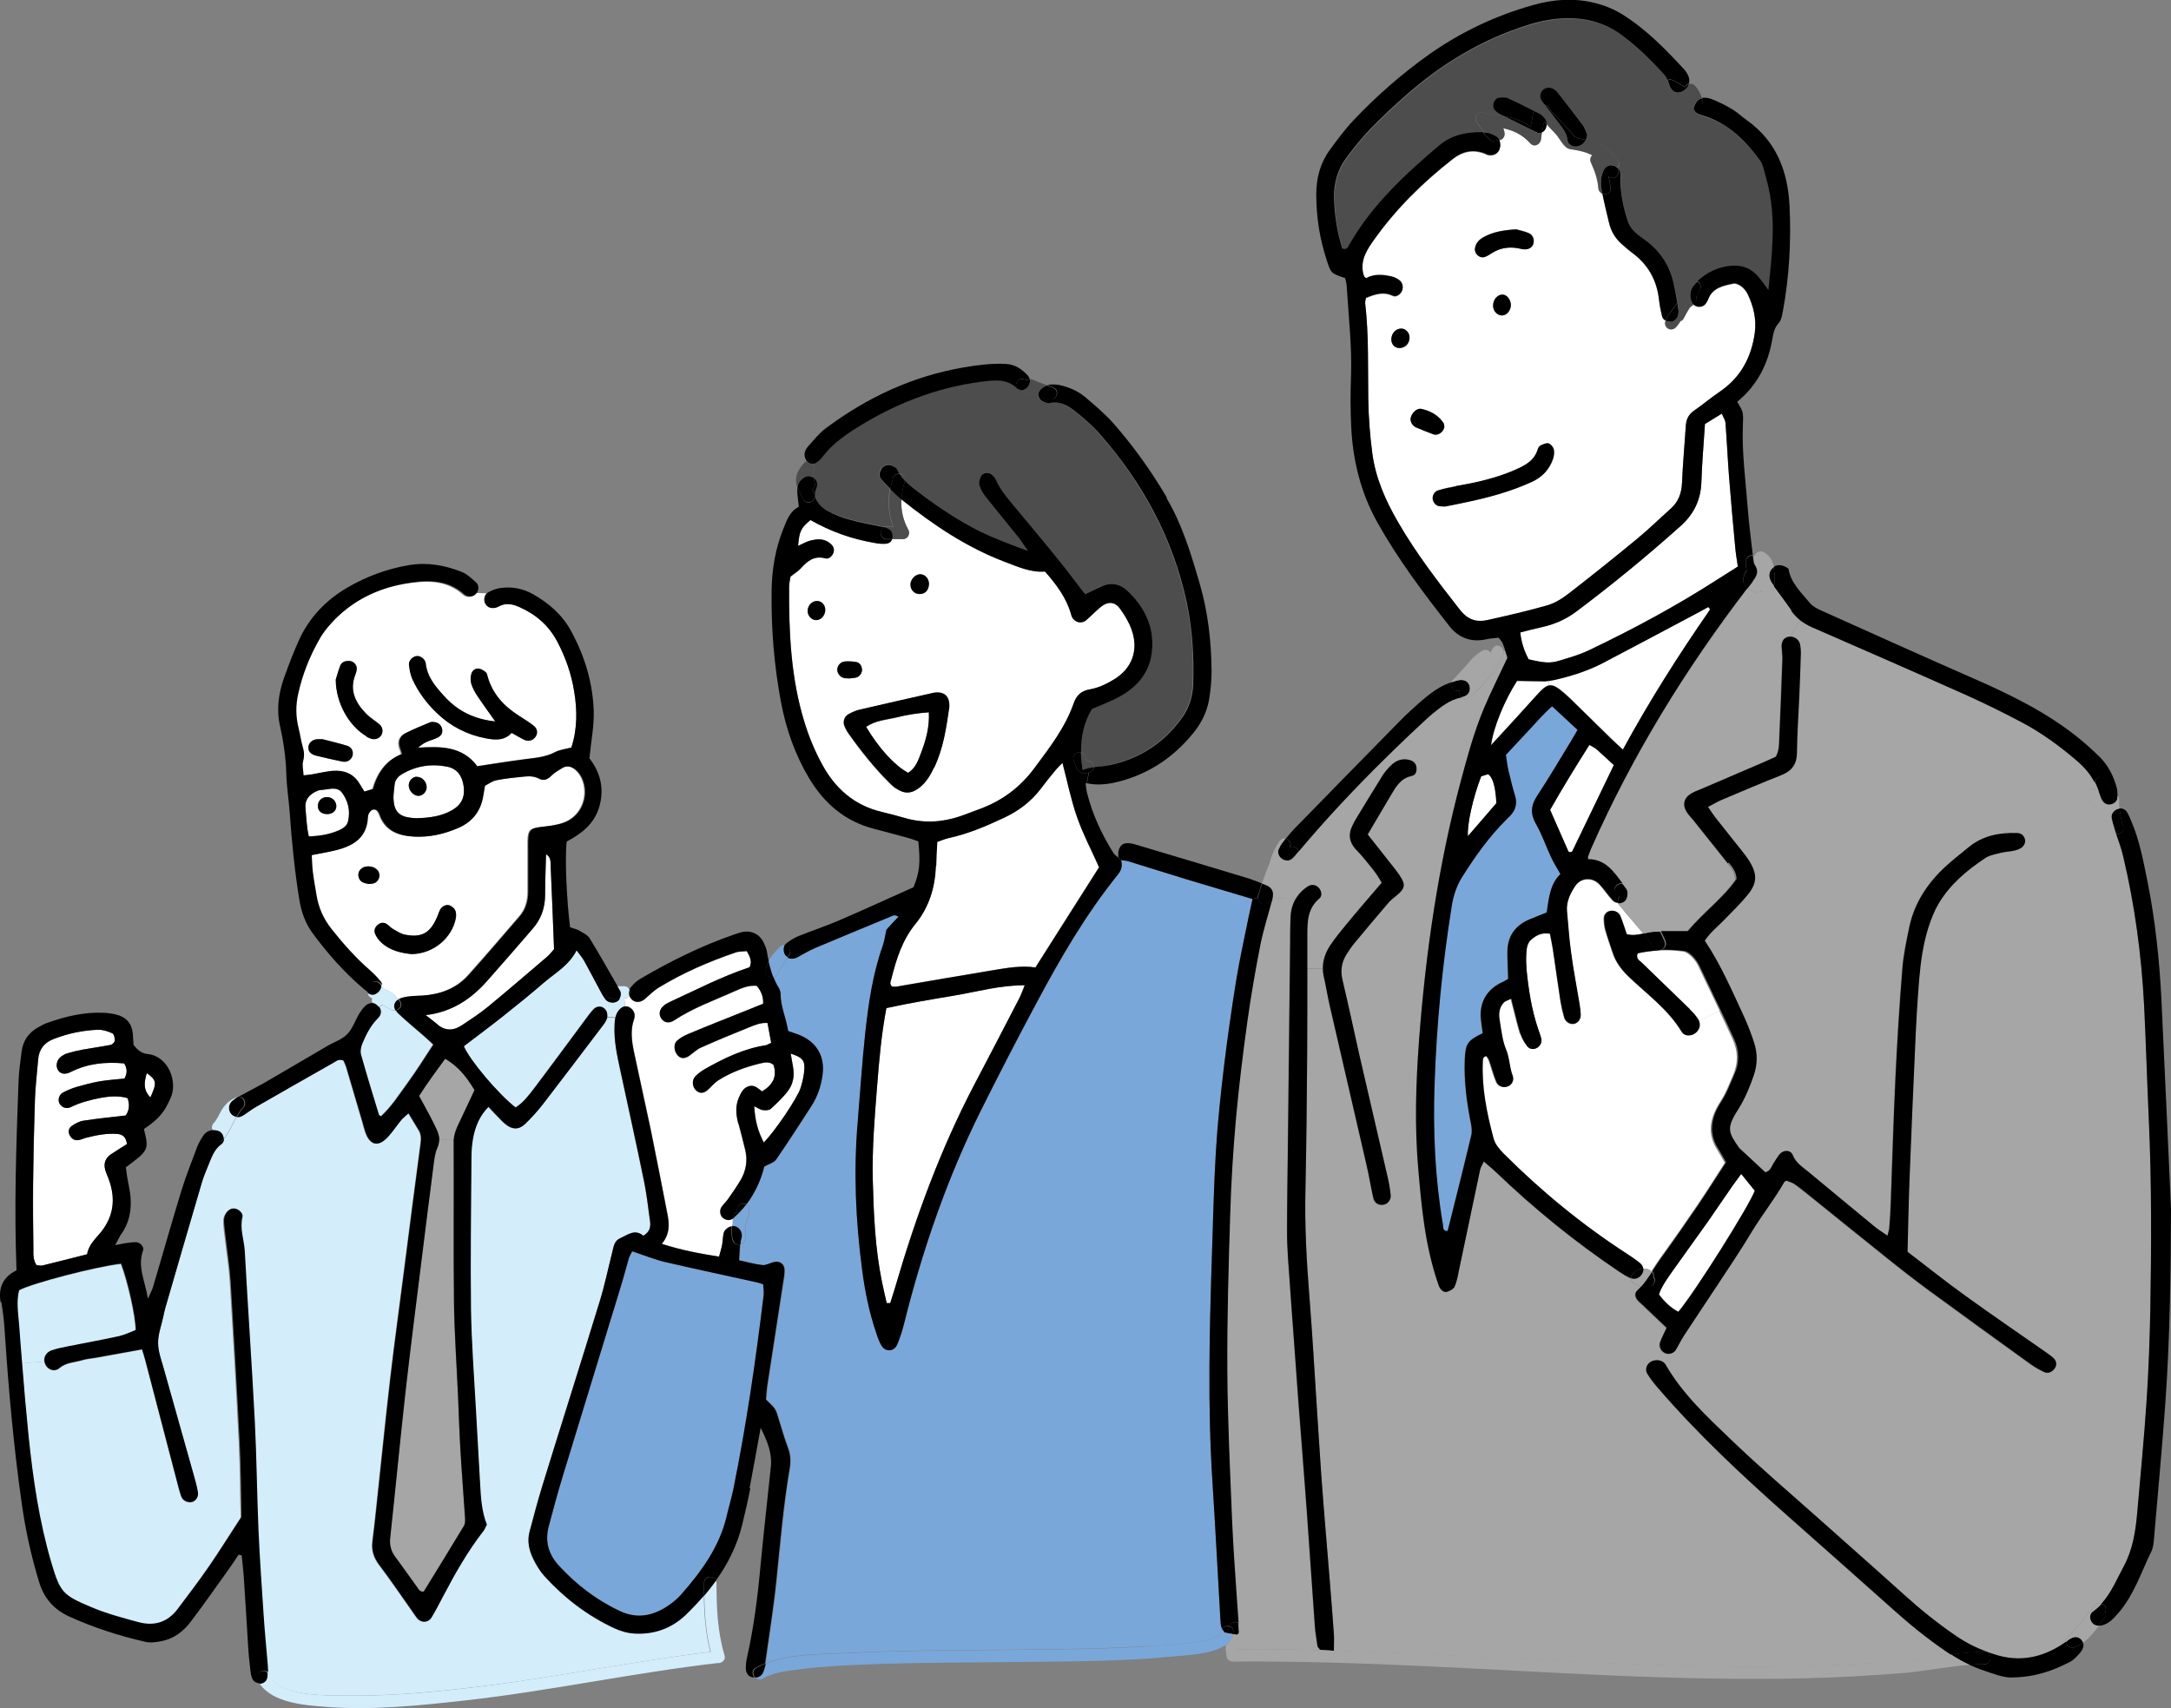 <?xml version="1.0" encoding="UTF-8"?>
<svg id="_レイヤー_2" data-name="レイヤー_2" xmlns="http://www.w3.org/2000/svg" viewBox="0 0 140.59 110.62">
  <rect x="0" y="0" width="140.59" height="110.62" fill="#808080" stroke="none"/>
  <defs>
    <style>
      .cls-1 {
        fill: #fff;
      }

      .cls-2 {
        fill: #d3edfb;
      }

      .cls-3 {
        fill: #4d4d4d;
      }

      .cls-4 {
        fill: #a6a6a6;
      }

      .cls-5 {
        fill: #79a7d9;
      }
    </style>
  </defs>
  <g id="_レイヤー_2-2" data-name="レイヤー_2">
    <g>
      <path class="cls-1" d="M9.51,69.5c.64.47.66.61.23,1.57-.48-.48-.41-1-.23-1.57Z"/>
      <path class="cls-1" d="M27.57,65.75c1.71-.21,2.94-1.05,3.99-2.23.99-1.12,1.97-2.24,2.94-3.37.55-.63.8-1.37.8-2.2s.04-1.73.06-2.62c.34.19.29.51.3.79.08,1.78.15,3.56.22,5.36-.15.17-.28.34-.44.48-1.27,1.09-2.54,2.18-3.83,3.24-.53.44-1.11.82-1.69,1.2-.54.36-1.08.4-1.6-.05-.24-.21-.5-.4-.75-.59Z"/>
      <path class="cls-1" d="M21.18,52.73c.33,0,.58-.2.6-.48.02-.33-.25-.62-.6-.62-.36,0-.62.27-.6.61.01.29.25.49.59.49ZM19.78,52.32c-.05-.51.23-.81.63-1.04.12-.07.27-.12.41-.13.45-.02,1-.26,1.33.18.4.53.55,1.18.39,1.85-.07.3-.32.47-.6.59-.6.26-1.23.37-1.94.39-.15-.63-.16-1.24-.22-1.85Z"/>
      <path class="cls-1" d="M58.09,46.46c.65-.16,1.32-.27,2.06-.32.05.96-.19,1.78-.49,2.59-.19.5-.36,1.03-.86,1.33-.86-.46-1.89-1.59-2.71-2.97.6-.43,1.33-.46,2-.62Z"/>
      <path class="cls-1" d="M27.07,51.54c.27.02.55-.24.56-.53.01-.38-.29-.71-.65-.7-.28,0-.52.28-.51.58.01.33.28.63.6.66ZM29.31,52.45c-.71.42-1.5.52-2.34.54-.08,0-.19,0-.3-.02-.83-.08-1.15-.41-1.19-1.25-.01-.29.05-.58.07-.87.02-.32.21-.54.46-.7.91-.55,1.9-.71,2.94-.5.65.12.97.59,1.07,1.23.11.71-.12,1.22-.71,1.57Z"/>
      <path class="cls-1" d="M23.75,47.7c.09.05.19.1.3.13.26.08.54-.03.66-.25.12-.22.07-.5-.14-.69-.28-.23-.6-.42-.85-.68-.7-.71-1.11-1.53-.69-2.56.04-.1.07-.21.08-.32.03-.3-.23-.56-.54-.54-.24,0-.45.1-.53.31-.14.36-.24.75-.29.9,0,1.54.88,3.04,2.01,3.68ZM19.97,48.37c-.04.29.14.5.51.58.56.13,1.13.26,1.69.38.32.06.59-.13.66-.42.05-.25-.07-.52-.35-.6-.59-.18-1.18-.32-1.61-.43-.22,0-.25,0-.29,0-.34.01-.58.2-.62.5ZM28.3,46.19c.88.85,1.95,1.4,3.15,1.63.61.12,1.22.16,1.69-.35.31.17.56.32.82.45.29.14.59.03.75-.23.13-.22.1-.49-.14-.68-.31-.24-.65-.46-.99-.67-.95-.61-1.67-1.39-1.99-2.5-.03-.1-.05-.24-.12-.29-.13-.11-.29-.22-.45-.24-.24-.03-.44.13-.49.35-.05.2-.06.44,0,.64.09.27.23.54.39.78.36.54.75,1.06,1.16,1.65-1.34-.14-2.42-.66-3.28-1.61-.56-.62-1.12-1.25-1.21-2.14-.03-.26-.31-.46-.53-.47-.27,0-.58.27-.55.56.03.32.09.65.22.94.38.84.93,1.57,1.59,2.2ZM28.56,47.24c-.06-.23-.2-.39-.44-.43-.11-.02-.23-.03-.32,0-.54.22-1.08.44-1.59.7-.36.18-.51.51-.38.92.04.14.09.27.14.43-1.06.42-1.59,1.26-1.88,2.27-.2.06-.37.11-.56.17-.12-.19-.22-.35-.31-.5-.4-.68-1.03-.9-1.77-.84-.43.03-.86.14-1.29.22-.17.03-.34.04-.57.07-.02-.35-.1-.65-.03-.91.09-.34.06-.63-.03-.96-.11-.38-.17-.78-.26-1.17-.19-.75-.19-1.5-.02-2.27.29-1.25.76-2.43,1.39-3.54.27-.47.63-.89,1.01-1.28,1.25-1.25,2.8-1.99,4.51-2.29,1.32-.23,2.7-.32,3.83.7.03.02.06.04.09.06.24.13.54.08.69-.11.02-.03.04-.05.06-.08l.68.03c-.17.18-.19.47-.07.67.13.22.37.31.66.24.07-.02.14-.04.2-.08.46-.26.91-.15,1.36.05,1.07.48,1.89,1.21,2.44,2.25.53,1.01.9,2.08,1.08,3.19.2,1.23.21,2.46-.18,3.65-.38.1-.75.14-1.06.3-.63.33-1.3.37-1.98.46-1.01.13-2.01.29-3.05.45-.98-1.31-2.39-1.29-3.85-1.2.18-.16.36-.27.55-.36.23-.1.49-.16.71-.28.21-.11.3-.32.25-.55Z"/>
      <path class="cls-1" d="M23.82,52.71c.11-.21.26-.36.51-.25.03.03.06.05.08.08.04.06.08.12.11.19.36,1.06,1.2,1.39,2.22,1.45,1,.06,1.95-.16,2.87-.55.86-.37,1.41-1.01,1.6-1.93.05-.25.09-.5.14-.81.24-.12.48-.31.75-.36.61-.12,1.22-.18,1.84-.24.32-.03.64-.02.95.15.29.15.54.03.77-.21.19-.2.46-.34.7-.49.33-.2.65-.08.9.14.16.14.29.33.38.52.51,1.12-.02,2.47-1.18,2.88-.47.17-.99.22-1.49.28-.66.08-.8.21-.82.89,0,.22,0,.44,0,.66,0,.87,0,1.75,0,2.62,0,.61-.15,1.16-.55,1.62-1.09,1.27-2.18,2.54-3.3,3.79-.79.89-1.84,1.27-3.01,1.34-.22.02-.44.01-.66.03-.22.02-.43.05-.64.11-.09.03-.16.06-.22.1-.15-.21-.33-.41-.57-.52-.06-.04-.12-.07-.21-.07-.03,0-.13-.09-.21-.19-.03-.04-.07-.08-.1-.12,0-.09-.03-.17-.09-.24-.2-.26-.43-.49-.67-.71-.93-.82-1.76-1.74-2.53-2.71-.51-.65-.83-1.36-.96-2.17-.08-.5-.18-1-.24-1.51-.04-.35-.04-.71-.07-1.09.55-.11,1.05-.19,1.54-.31,1.14-.28,2.03-.82,2.1-2.15,0-.07.02-.15.05-.21ZM29.53,59.44c.01-.07.02-.14.01-.22,0-.28-.16-.47-.41-.58-.21-.09-.5.04-.63.29-.08.16-.13.34-.2.5-.45,1.01-1,1.32-2.06,1.11-.27-.05-.53-.22-.77-.36-.15-.09-.27-.24-.42-.33-.21-.14-.42-.09-.6.07-.18.16-.24.38-.14.59.09.19.22.37.37.52.58.56,1.33.7,1.99.77,1.41-.02,2.62-1.05,2.86-2.35ZM24.16,57.22c.25-.05.43-.31.41-.56-.02-.28-.25-.49-.58-.54-.38-.05-.7.12-.77.42-.06.25.07.53.31.62.13.05.28.07.35.09.14-.01.22-.01.28-.03Z"/>
      <path class="cls-1" d="M2.27,71.2c.03-.87.14-1.74.21-2.61.06-.65.39-1.07,1-1.3.92-.36,1.88-.56,2.87-.6.31-.01.64.1.93.23.11.05.17.31.16.47,0,.1-.16.26-.27.28-.61.12-1.22.2-1.83.31-.32.06-.64.14-.95.23-.14.04-.27.11-.39.19-.3.21-.4.56-.26.86.14.29.46.36.84.17,1.11-.56,2.27-.67,3.47-.56.21.35.2.65.02.98-.54.06-1.08.09-1.61.18-.5.08-.99.22-1.48.36-.31.09-.61.22-.9.37-.24.13-.33.45-.24.66.11.27.44.43.73.29.63-.31,1.29-.48,1.97-.61.57-.11,1.14-.15,1.73.02.15.44.1.81-.12,1.12-.94.11-1.84.2-2.74.34-.27.04-.54.19-.77.35-.18.13-.24.36-.12.59.11.21.29.35.53.32.18-.02.34-.11.52-.15.67-.17,1.35-.31,2.05-.25.33.03.54.19.61.65-.36.23-.7.44-1.03.66-.38.25-.51.6-.37,1.04.06.21.15.41.23.61.44,1.22.32,2.35-.51,3.39-.36.45-.81.84-.9,1.44-1,.25-1.95.5-2.9.73-.1.02-.22-.01-.37-.02-.25-.33-.21-.74-.21-1.13-.02-1.38-.03-2.77-.02-4.15.02-1.82.06-3.64.12-5.46Z"/>
      <path class="cls-1" d="M51.86,70.43c-.23.71-1.75,2.92-2.39,3.55-.39-.76-.56-1.38-.62-2.36.24.11.39.22.56.25.17.02.4.02.51-.08.4-.36.8-.74,1.12-1.17.33-.44.43-.99.32-1.55-.05-.27-.1-.55-.15-.86.7.22.91.41.89.94-.01.42-.11.86-.24,1.26Z"/>
      <path class="cls-1" d="M46.78,78.86c.18.18.47.23.67.06v.32c-.02.06-.03.11-.04.17-.23.03-.48.22-.53.44-.06.24-.06.5-.1.75-.05.24-.12.47-.2.78-1.25-.2-2.41-.41-3.71-.83.54-.65.49-1.3.36-1.95-.36-1.82-.71-3.64-1.08-5.46-.35-1.67-.73-3.34-1.08-5.01-.15-.71-.25-1.44.01-2.15.02-.07.03-.14.03-.22,0-.23-.2-.5-.43-.57-.07-.02-.14-.02-.2-.02l-.05-.5c.16,0,.27-.09.32-.2.03.13.11.24.22.32.23.18.53.14.79-.08.3-.26.58-.55.92-.75,1.56-.95,3.22-1.67,4.95-2.26.23-.08.48-.06.73-.09.22.37.37.69.18,1.05-1.79.58-3.43,1.45-5.11,2.22-.1.05-.2.09-.29.15-.06.04-.12.09-.17.13-.25.22-.32.52-.17.78.18.3.51.38.85.16,1.22-.81,2.6-1.29,3.92-1.89.46-.2.93-.4,1.44-.35.28.34.44.69.41,1.16-.26.11-.53.21-.79.32-1.35.54-2.7,1.08-4.04,1.63-.26.11-.53.25-.74.44-.26.23-.2.71.06.98.21.21.48.19.78-.04.23-.17.44-.38.7-.49,1.03-.46,2.07-.89,3.11-1.31.36-.15.72-.31,1.2-.29.09.45.16.87.24,1.29-.16.07-.25.15-.35.16-1.43.22-2.7.83-3.94,1.54-.22.12-.43.28-.61.46-.27.27-.21.73.08.96.23.19.49.15.77-.12.21-.2.4-.43.64-.58.84-.53,1.76-.86,2.72-1.09.27-.06.57-.14.84.1.27.79-.07,1.32-.74,1.72-.27-.2-.51-.46-.88-.33-.35.12-.49.42-.62.73-.24.56-.18,1.13-.03,1.71.15.56.3,1.13.43,1.69.16.67.05,1.31-.28,1.9-.25.44-.55.86-.84,1.27-.12.18-.29.33-.41.5-.15.22-.11.53.06.7Z"/>
      <path class="cls-1" d="M108.41,82.16c.71-1.01,1.45-2.01,2.16-3.02.54-.77,1.07-1.56,1.61-2.34.16-.23.34-.46.57-.78.32.39.59.73.88,1.09-.4,1.03-3.9,6.6-4.95,7.84q-.68-.35-1.26-1.13c.21-.61.61-1.13.99-1.66Z"/>
      <path class="cls-1" d="M109.98,66.04c-.14-.25-.35-.46-.56-.67-1.04-1.02-2.1-2.02-3.14-3.04-.14-.14-.39-.24-.25-.59.46-.1.92-.16,1.39-.18.52-.03,1.05,0,1.58.07.19.03.39.19.54.33.18.18.33.39.44.62.46.96.92,1.92,1.38,2.89l-1.35.64s-.02-.05-.04-.08Z"/>
      <path class="cls-1" d="M96.9,52.02c-.59.69-1.2,1.39-1.84,2.13-.06-.77.33-2.53.86-3.87.16-.05.32-.1.45-.14.31.19.49.86.54,1.88Z"/>
      <path class="cls-1" d="M99.5,45.03c-.94,1.06-1.9,2.09-2.93,3.21.15-1.14.88-2.92,1.69-4.17.56.01,1.16.03,1.77.03.08,0,.16,0,.24-.02l.04.3c-.23.05-.46.26-.8.64Z"/>
      <path class="cls-1" d="M101.55,55.11c-.38-.86-.76-1.73-1.17-2.66.78-1.38,1.64-2.77,2.54-4.2.19.12.34.19.47.29.38.33.74.68,1.11,1.02-.9,1.86-1.79,3.72-2.69,5.58-.01.02-.06.03-.09.05-.03,0-.08.02-.11,0-.03-.01-.06-.05-.07-.08Z"/>
      <path class="cls-1" d="M109.9,39.69c.25-.13.49-.27.73-.4.06.07.09.1.1.12,0,.03,0,.08-.02.1-2,2.9-3.89,5.86-5.61,9.02-.3-.28-.54-.49-.77-.72-.83-.81-1.66-1.63-2.49-2.44-.18-.18-.37-.35-.56-.52-.44-.37-.71-.53-.97-.48l-.04-.3c.17-.02.34-.06.51-.09,1.06-.24,2.1-.58,3.07-1.09,2.02-1.06,4.04-2.14,6.06-3.21Z"/>
      <path class="cls-1" d="M98.46,66.97c.09.27.24.53.41.76.13.19.35.26.58.17.24-.09.41-.36.36-.61-.05-.21-.13-.41-.2-.62-.44-1.28-.63-2.61-.77-3.96-.04-.4-.02-.8.01-1.2.02-.2.1-.44.24-.58.34-.33.75-.54,1.27-.44.07.38.14.69.19,1.01.17,1.12.32,2.23.49,3.35.06.36.14.71.24,1.06.09.31.41.48.67.41.24-.07.41-.29.4-.58,0-.22-.03-.44-.07-.65-.19-1.11-.4-2.22-.55-3.34-.13-.9-.18-1.81-.27-2.71-.06-.62.21-1.15.53-1.63.37-.56,1.13-.6,1.59-.1.29.32.53.69.83,1.01.1.11.23.16.37.17.01.04.03.08.06.11.51.63,1.05,1.22,1.56,1.85-.36.08-.71.14-1.09.04-.11-.31-.2-.58-.29-.85-.05-.14-.09-.28-.16-.4-.12-.22-.42-.32-.67-.24-.24.08-.35.27-.35.5,0,.25.03.51.1.75.14.49.31.97.47,1.45.21.64.6,1.13,1.09,1.6,1.18,1.12,2.52,2.09,3.38,3.52.16.26.5.29.78.14.32-.17.47-.53.33-.85l1.35-.64h0c.29.61.58,1.22.86,1.84.35.76.37,1.55.02,2.33-.18.4-.33.81-.53,1.2-.16.32-.38.62-.55.95-.47.91-.51,1.8.07,2.69.17.27.32.55.48.83-.62.96-1.2,1.88-1.81,2.78-.78,1.15-1.57,2.28-2.38,3.4-.2.28-.39.57-.58.87-.12-.18-.34-.22-.55-.2-.02-.13-.09-.26-.21-.36-.28-.23-.58-.43-.89-.63-2.88-1.87-5.52-4.04-7.95-6.47-.29-.29-.55-.58-.65-.99-.43-1.62-.76-3.26-.69-4.95,0-.13-.03-.3.24-.37.06.09.14.19.18.31.15.45.27.9.45,1.34.12.31.43.42.72.33.27-.08.46-.39.34-.71-.21-.54-.19-1.13-.42-1.68-.24-.6-.31-1.27-.42-1.91-.07-.4-.04-.82.26-1.13.11-.11.29-.15.49-.26.06.25.1.43.15.6.15.56.27,1.13.45,1.69Z"/>
      <path class="cls-1" d="M112.37,35.45c.04.43.11.85.17,1.24-.46.29-.91.58-1.37.87-2.66,1.72-5.45,3.21-8.31,4.57-.59.28-1.22.46-1.85.65-.64.19-.97.16-2.02-.08-.28-.55-.47-1.09-.54-1.74.47-.12.92-.24,1.38-.34.83-.18,1.59-.51,2.26-1.02,2.33-1.75,4.58-3.59,6.75-5.54.87-.78,1.3-1.7,1.34-2.87.04-1.23.15-2.47.23-3.73.35-.22.69-.42,1.09-.67.1.25.23.42.24.61.09,1.16.14,2.32.23,3.48.12,1.52.25,3.05.4,4.57Z"/>
      <path class="cls-1" d="M90.1,21.98c0,.32.22.56.52.56.37,0,.66-.3.66-.69,0-.29-.25-.56-.53-.57-.35,0-.65.31-.65.7ZM96.61,16.39c.51-.32,1.06-.42,1.65-.33.14.02.28.07.43.08.3.03.53-.1.61-.34.1-.27,0-.59-.3-.72-.29-.12-.61-.18-.8-.24-.82.05-1.49.16-2.1.5-.29.16-.52.38-.57.74-.04.34.3.65.62.55.17-.05.32-.15.47-.25ZM97.37,8.31c.63.14,1.21.39,1.73.98.26.28.65.03.68-.28.02-.15.04-.29.06-.43.14-.07.25-.18.29-.38.01-.05.02-.1.02-.14.18.2.36.39.55.58.27.27.56.96.96,1.02.62.09,1.05.19,1.44.4-.12.11-.17.29-.08.48.25.54.43,1.06.48,1.66.02.18.13.3.26.35.13.64.28,1.28.44,1.92.12.5.38.94.76,1.3.24.22.49.44.75.63,1.02.76,1.58,1.77,1.72,3.03.04.36.11.72.2,1.07.03.13.12.22.22.27,0,.02-.02.05-.02.07-.07.24.12.51.38.5.27,0,.4-.25.54-.44.02-.03.04-.06.05-.09.09-.03.17-.08.21-.17.12-.24.26-.48.4-.71.08-.07.16-.12.24-.19.21.2.58.22.78-.02.07-.08.13-.18.17-.28.28-.78.97-.91,1.65-1.05.15-.03.36.07.5.17.17.13.32.3.41.49.39.8.59,1.65.47,2.54-.22,1.59-.92,2.9-2.28,3.82-.57.39-1.1.84-1.67,1.23-.37.26-.5.59-.52,1.02-.07,1.2-.19,2.4-.24,3.6-.03.7-.24,1.27-.76,1.74-.74.65-1.44,1.34-2.2,1.97-1.43,1.18-2.88,2.34-4.35,3.48-.43.33-.91.64-1.42.79-1.29.37-2.6.67-3.91.96-.69.16-1.25-.04-1.72-.64-1.44-1.84-2.86-3.68-4.03-5.71-.8-1.39-1.46-2.86-1.67-4.47-.15-1.15-.24-2.32-.26-3.48-.03-2.08.04-4.15-.2-6.22-.02-.14.03-.28.05-.36.6-.25,1.13-.43,1.73-.14.24.11.51-.09.61-.33.1-.23.03-.53-.19-.68-.15-.1-.31-.19-.49-.23-.57-.14-1.14-.18-1.65.11-.07-.06-.1-.08-.12-.11-.03-.06-.05-.14-.07-.2-.2-.88.26-1.56.72-2.21,1.43-2,3.16-3.71,5.1-5.22.61-.48,1.3-.63,2.05-.34.07.03.13.07.2.09.32.08.62-.05.74-.32.09-.2.09-.45,0-.64.04,0,.09-.02.13-.05.15-.08.23-.29.18-.45-.02-.05-.03-.27-.08-.16.01-.03.02-.07.03-.1ZM100.57,29.74c.07-.2.1-.44.06-.63-.03-.15-.19-.34-.33-.39-.14-.05-.34.04-.49.11-.09.04-.18.15-.21.24-.23.79-.87,1.09-1.55,1.39-1.21.52-2.47.8-3.76,1.02-.39.07-.78.15-1.16.27-.24.07-.39.4-.32.62.07.22.21.37.45.4.07.01.15.01.32.02.37-.07.83-.16,1.29-.26,1.49-.31,2.95-.7,4.35-1.34.67-.31,1.12-.79,1.36-1.47ZM97.84,19.76c0-.35-.25-.67-.54-.68-.33,0-.62.34-.61.73,0,.34.29.63.59.62.29-.01.56-.33.56-.67ZM93.54,27.63c-.02-.06-.02-.18-.07-.26-.35-.5-.86-.77-1.43-.89-.28-.06-.62.27-.68.59-.04.24.11.51.35.61.36.15.73.3,1.1.44.31.12.7-.12.74-.49Z"/>
      <path class="cls-1" d="M57.12,83.04c-.45-2.18-.54-4.4-.6-6.62-.05-2.07.12-4.14.29-6.21.13-1.63.28-3.26.59-4.93,1.47-.32,2.96-.57,4.45-.82,1.46-.24,2.89-.65,4.51-.66-.15.37-.24.63-.37.88-.95,1.84-1.91,3.68-2.87,5.51-2.19,4.17-3.8,8.56-5.12,13.07-.11.37-.23.75-.35,1.12-.07,0-.15,0-.23,0-.1-.45-.2-.9-.3-1.35Z"/>
      <path class="cls-1" d="M68.79,49.4c.32,1.23.56,2.39.94,3.5.38,1.09.93,2.13,1.43,3.26-1.37,2.16-2.73,4.3-4.12,6.49-.91-.14-1.83.03-2.76.18-2.08.34-4.15.71-6.23,1.06-.1.02-.21,0-.3,0-.19-.18-.08-.36-.04-.52.32-1.27.71-2.5,1.57-3.56.88-1.08,1.27-2.36,1.31-3.74.02-.51.05-1.01.07-1.56.27-.09.5-.19.74-.25,1.25-.27,2.42-.77,3.57-1.31.94-.44,1.75-1.04,2.38-1.87.33-.43.68-.86,1.02-1.28.11-.13.24-.25.4-.41Z"/>
      <path class="cls-1" d="M52.92,38.92c-.33,0-.59.27-.61.62-.02.33.27.65.59.62.31-.02.56-.33.55-.68,0-.31-.24-.56-.53-.56ZM58,51.05c.57.4,1.04.37,1.59-.07.4-.33.66-.77.88-1.23.61-1.26.8-2.64.99-3.94.03-.69-.31-1.01-.94-.94-.04,0-.07.02-.11.02-1.59.36-3.19.72-4.78,1.09-.24.06-.48.16-.7.29-.27.15-.37.47-.26.76.07.17.15.33.26.48.8,1.13,1.66,2.21,2.64,3.19.13.13.26.25.41.36ZM52.48,33.67c1.35.76,2.66,1.23,4.19,1.49.21.04.44.06.65.05.2-.01.38-.1.45-.29h.71c.31,0,.49-.34.35-.6-.36-.65-.49-1.3-.45-1.98.01.01.03.03.04.04,2.05,1.65,4.22,3.1,6.7,4.03.85.32,1.67.69,2.56.61.75.86,1.38,1.69,1.68,2.74.02.07.04.14.07.21.19.36.61.46.92.2.33-.28.62-.6.96-.87.45-.36.9-.33,1.23.13.29.41.57.86.74,1.33.49,1.34.06,2.55-1.18,3.28-.46.27-.98.52-1.5.61-.6.1-.89.41-1.07.93-.56,1.57-1.56,2.86-2.54,4.18-.93,1.25-2.09,2.11-3.53,2.64-.44.16-.88.35-1.33.49-1.17.38-2.35.43-3.54.09-.49-.14-.98-.27-1.48-.39-1.79-.42-3.04-1.54-3.88-3.11-.46-.86-.84-1.78-1.13-2.71-.88-2.85-1.01-5.8-.99-8.76,0-.25.06-.5.09-.66.27-.21.49-.34.66-.53.43-.48.88-.85,1.6-.65.24.07.5-.2.54-.44.05-.25-.1-.42-.27-.56-.38-.3-.82-.26-1.25-.15-.27.07-.51.22-.79.34.08-.95.18-1.16.8-1.67ZM60.15,37.85c.02-.36-.25-.67-.57-.66-.31,0-.6.31-.63.64-.03.35.24.64.58.65.35,0,.59-.24.61-.62ZM55.41,43.89c.25-.05.43-.31.41-.56-.03-.24-.15-.42-.39-.46-.24-.04-.5-.05-.75-.03-.25.02-.45.27-.46.52,0,.25.19.5.44.54.11.02.22.02.35.03.12-.01.26-.02.4-.05Z"/>
      <path class="cls-5" d="M98.14,52.21c.04-.2.03-.41-.03-.65-.16-.56-.3-1.12-.44-1.69-.07-.31-.11-.64-.16-.98.51-.55,1-1.08,1.5-1.61.47-.5.92-1.02,1.49-1.54.56.52,1.09,1.01,1.65,1.53-.14.25-.26.46-.39.67-.74,1.21-1.46,2.44-2.24,3.62-.16.25-.26.48-.3.71l-1.08-.06Z"/>
      <path class="cls-5" d="M97.76,52.85c.2-.2.33-.41.38-.65l1.08.06c-.06.36.02.71.24,1.1.38.66.62,1.4.95,2.09.16.36.38.69.63,1.15-.67.65-.75,1.58-.89,2.5-.38.15-.75.29-1.12.45-.93.39-1.42,1.1-1.43,2.12,0,.4.02.8.03,1.2,0,.18.02.35.02.53-.13.07-.22.13-.31.18-1.04.46-1.56,1.31-1.46,2.41.03.32.08.64.12.93-.98.48-1.11.65-1.16,1.69-.06,1.39.12,2.76.39,4.12.06.28.09.58.02.85-.49,2.05-1.01,4.09-1.52,6.15-.34.03-.28-.26-.31-.43-.51-2.99-.63-6.01-.54-9.03.13-3.9.5-7.77,1.12-11.62.11-.66.31-1.27.66-1.83.83-1.33,1.74-2.61,2.86-3.72.08-.08.16-.15.23-.23Z"/>
      <path class="cls-4" d="M28.25,73.09c-.14-.3-.28-.59-.44-.88-.22-.41-.45-.83-.68-1.25.53-.86,1.12-1.63,1.69-2.41.78.47,1.29,1.01,1.9,2.03-.36.76-.73,1.55-1.1,2.34-.14.29-.23.58-.25.9l-.93-.02c0-.24-.07-.48-.19-.71Z"/>
      <path class="cls-4" d="M28.32,74.34c.08-.19.12-.36.12-.54l.93.02s0,.09,0,.14c.01,3.46-.02,6.92.02,10.38.02,2,.17,4,.26,6,.05,1.2.09,2.4.16,3.6.08,1.42.2,2.83.29,4.25.01.21.02.46-.07.62-.86,1.43-1.73,2.85-2.6,4.25-.28.03-.34-.18-.44-.31-.48-.65-.93-1.31-1.41-1.95-.28-.37-.37-.76-.32-1.22.34-3.15.63-6.3.99-9.45.33-2.93.71-5.85,1.07-8.78.24-1.95.49-3.9.74-5.85.05-.4.09-.82.25-1.17Z"/>
      <path class="cls-4" d="M86.04,106.88c-1.96-.05-3.92-.08-5.88-.07-.03-.45.08-.83.21-1.26.06-.21-.04-.37-.19-.44-.04-.54-.09-1.11-.12-1.68-.1-1.63-.23-3.27-.3-4.9-.13-3.24-.29-6.48-.31-9.71-.02-3.42.09-6.85.19-10.27.06-2.03.19-4.07.37-6.1.19-2.1.45-4.2.74-6.29.23-1.65.52-3.31.84-4.95.19-.99.51-1.95.77-2.93.1,0,.2-.03.28-.1l1.24.04c-.2.35-.31.75-.32,1.17-.02.54-.02,1.09-.03,1.64-.05,4.52-.1,9.03-.15,13.54-.02,1.67-.04,3.35-.05,5.02,0,.62.02,1.24.06,1.85.12,1.85.27,3.7.4,5.55.09,1.2.17,2.4.26,3.59.18,2.43.38,4.86.56,7.29.18,2.47.34,4.94.52,7.41.03.44.11.87.17,1.3.01.06.08.11.16.23.16.02.34.04.56.06Z"/>
      <path class="cls-4" d="M89.47,50.31c-.58.92-1.14,1.86-1.71,2.79-.07.12-.14.25-.2.39-.28.55-.2,1.05.21,1.51.15.16.31.31.44.48.43.53.91,1.04,1.25,1.7-.76.9-1.52,1.78-2.27,2.67-.37.45-.74.9-1.06,1.38-.31.46-.48.96-.48,1.49h-1c0-.72,0-1.44,0-2.15,0-.88.01-1.75.78-2.39.2-.16.14-.51-.04-.69-.19-.19-.46-.25-.69-.1-.21.14-.41.3-.57.49-.09.11-.17.22-.24.34l-1.24-.04c.07-.06.12-.16.12-.29,0-.17,0-.34.01-.51.43-.64.9-1.26,1.26-1.94.05-.1.06-.2.03-.28,1.77-2.1,3.64-4.09,5.58-6.01l.41.41c-.23.23-.44.48-.62.76Z"/>
      <path class="cls-4" d="M105.08,57.25c-.57-.77-1.11-1.58-2.24-1.58,0-.09-.01-.13,0-.16.06-.17.12-.34.19-.51,2.67-6.06,6.12-11.65,10.14-16.9.14.11.31.19.45.25.13.05.27,0,.37-.09.21.21.56.07.64-.19.09-.02.17-.07.22-.14.39.53.79,1.05,1.16,1.6.17.25.37.46.59.63l-.69,1.08s-.08,0-.12.01c-.29.05-.45.28-.44.65.01.25.06.51.05.76-.06,1.71-.13,3.42-.2,5.13-.02.4.01.8-.23,1.23-.26.11-.55.25-.85.38-1.34.58-2.67,1.15-4.01,1.72-.2.09-.41.16-.6.27-.48.28-.6.74-.31,1.2.12.18.28.34.41.51.75.94,1.51,1.87,2.25,2.82.22.28.48.56.5,1.05-.85,1.24-2.14,2.16-3.15,3.38-.6,0-1.17,0-1.75,0-.06-.12-.12-.24-.19-.36.02-.11,0-.23-.11-.33-.06-.06-.12-.12-.19-.19-.48-.79-1.06-1.51-1.76-2.12-.05-.05-.11-.07-.17-.09Z"/>
      <path class="cls-4" d="M89.68,49.14c.95-.95,1.93-1.87,2.92-2.78.05-.05.11-.1.16-.14.56-.45,1.11-.9,1.86-1.05.11.12.29.17.45.05.03-.02.05-.04.08-.06,0,0,0,0,0,0,0,0,0,0,.01-.01.55-.44,1.01-.92,1.4-1.46.06-.02.12-.06.18-.12.14-.18.21-.39.29-.59.1-.18.2-.36.3-.55.04-.08.05-.18.03-.26l.1-.03c.06.18.11.35.15.48-.55,1.16-1.08,2.2-1.52,3.27-.64,1.51-1.06,3.09-1.49,4.68-1.48,5.51-2.28,11.12-2.71,16.79-.22,2.84-.3,5.67-.04,8.51.2,2.23.41,4.78,1.3,7.37.1.28.32.5.54.44.19-.05.43-.18.5-.34.15-.33.2-.69.28-1.05.46-2.17.91-4.34,1.37-6.51.04-.17.14-.32.24-.54.3.25.55.45.78.68,2.48,2.38,5.13,4.53,7.98,6.45.24.16.49.32.76.43,0,0,.01,0,.02,0,0,.14.07.27.2.33.14.07.28.15.44.19,0,0,.01,0,.02,0-.09.1-.18.2-.28.29-.18.16-.15.41,0,.6.11.14.26.25.39.38.5.48,1,.95,1.51,1.44-.16.34-.31.63-.42.93-.08.23.01.48.19.63l-.39.52c-.15,0-.3.04-.42.12-.25.17-.36.5-.19.76.19.31.41.6.65.87,2.59,3.01,5.49,5.72,8.46,8.35,2.26,2,4.52,4,6.77,6.01,1.08.97,2.21,1.89,3.41,2.71.12.08.24.16.36.24-1.06.14-2.13.32-3.17.41-2.06.18-4.13.27-6.2.33-4.12.11-8.24,0-12.36-.17-6.07-.25-12.14-.66-18.21-.83,0-.44.02-.76,0-1.07-.08-1.13-.17-2.25-.26-3.38-.19-2.32-.39-4.64-.56-6.96-.19-2.58-.34-5.16-.5-7.74-.08-1.23-.16-2.47-.26-3.7-.19-2.36-.32-4.72-.26-7.09.07-2.91.09-5.83.11-8.74.01-1.83.01-3.66.01-5.49h1c0,.19.02.39.07.59.14.6.23,1.21.37,1.81.79,3.44,1.59,6.87,2.38,10.31.16.71.28,1.43.44,2.14.08.34.33.5.64.46.28-.03.52-.31.49-.62-.04-.4-.11-.79-.2-1.18-.6-2.62-1.22-5.24-1.82-7.86-.37-1.63-.72-3.26-1.1-4.89-.15-.65-.05-1.22.32-1.76.14-.21.28-.43.44-.62.72-.87,1.44-1.73,2.18-2.59.17-.19.36-.35.56-.51.55-.45.6-.7.21-1.28-.12-.18-.25-.36-.39-.53-.54-.69-1.08-1.37-1.69-2.14.51-.87.99-1.68,1.47-2.49.33-.56.63-1.15,1.38-1.3.24-.05.29-.31.27-.53-.02-.24-.19-.4-.41-.47-.46-.14-.87-.01-1.21.31l-.41-.41Z"/>
      <path class="cls-4" d="M107.28,88.09l.39-.52s.1.06.15.09c.24.09.53.02.67-.21.19-.31.35-.64.54-.94.72-1.1,1.45-2.18,2.17-3.28.74-1.13,1.5-2.24,2.19-3.4.67-1.12,1.48-2.14,2.13-3.26.02-.03.06-.04.14-.09.16.07.38.12.55.24.41.3.8.62,1.2.94,1.59,1.28,3.17,2.57,4.77,3.84.88.7,1.77,1.4,2.68,2.07,2.2,1.62,4.41,3.22,6.63,4.81.26.19.56.35.85.49.24.12.5.03.67-.2.16-.21.16-.49-.05-.69-.15-.15-.34-.27-.52-.4-1.73-1.21-3.47-2.4-5.19-3.64-1.26-.92-2.49-1.89-3.75-2.85.04-1.6.07-3.16.13-4.72.11-2.84.23-5.68.36-8.52.07-1.46.14-2.91.26-4.36.1-1.16.24-2.32.61-3.43.17-.52.36-1.04.64-1.5.74-1.25,1.83-2.17,3.02-2.96.29-.19.67-.26,1.02-.35.28-.07.58-.08.86-.14.17-.04.36-.1.49-.2.18-.14.28-.35.2-.58-.08-.22-.24-.35-.49-.36-1.16-.04-2.24.18-3.17.94-.5.42-1.03.82-1.5,1.26-1.14,1.07-1.98,2.34-2.31,3.88-.19.89-.38,1.79-.45,2.69-.19,2.36-.33,4.72-.45,7.09-.13,2.77-.21,5.53-.31,8.3-.02.47-.05.95-.09,1.42-.01.13-.06.27-.12.5-.32-.22-.59-.39-.83-.59-1.43-1.18-2.86-2.37-4.29-3.55-.39-.32-.81-.58-1.02-1.1-.13-.33-.58-.33-.83-.05-.14.16-.24.36-.37.54-.15.23-.2.55-.57.64-.52-.49-1.05-.98-1.58-1.47-.05-.05-.1-.1-.15-.16-.61-.87-.79-1.17-.19-2.18.08-.12.15-.25.23-.37.4-.66.69-1.36.94-2.09.25-.72.25-1.43.02-2.14-.18-.55-.38-1.1-.63-1.63-.78-1.68-1.5-3.39-2.56-4.96.33-.52.79-.87,1.2-1.29.53-.55,1.09-1.08,1.57-1.67.64-.77.64-1.35.11-2.2-.15-.25-.33-.48-.51-.7-.57-.72-1.14-1.42-1.7-2.14-.15-.19-.28-.4-.46-.66.34-.18.62-.34.91-.47,1.27-.54,2.54-1.08,3.83-1.59.69-.28,1.01-.73,1.02-1.49,0-1.27.1-2.55.16-3.82.03-.84.07-1.67.09-2.51,0-.22,0-.44-.05-.65-.07-.3-.34-.5-.63-.5l.69-1.08c.22.18.47.32.75.44,3.36,1.47,6.72,2.94,10.07,4.43,1.19.53,2.36,1.12,3.52,1.73,1.25.67,2.4,1.5,3.49,2.42.5.43.93.9,1.23,1.47-.01.05-.01.11,0,.17.04.12.07.25.1.37,0,0,0,0,0,0-.37-.36-.9.18-.56.56.37.41.78.8,1.04,1.29.09.16.22.21.35.2.05.16.1.33.14.5.06.18.19.26.32.27.16.48.34.95.45,1.43.75,3.2,1.19,6.44,1.36,9.71.12,2.44.19,4.87.3,7.31.19,4.11.17,8.22.1,12.34-.04,1.97-.11,3.93-.24,5.89-.16,2.43-.4,4.86-.61,7.29-.11,1.19-.28,2.35-.87,3.45-.45.84-.81,1.71-1.44,2.41-.16-.06-.35-.02-.48.14-.53.71-1.08,1.41-1.71,2.04-.1.1-.13.2-.12.3-1.32.94-2.76,1.32-4.36.88-.24-.07-.49-.14-.72-.23-.72-.26-1.39-.61-2.04-1.04-1.21-.82-2.33-1.73-3.41-2.71-1.86-1.68-3.75-3.33-5.62-5.01-1.85-1.64-3.73-3.25-5.51-4.96-1.57-1.5-3.18-2.99-4.28-4.91-.02-.03-.05-.06-.07-.08-.11-.12-.3-.19-.49-.19Z"/>
      <path class="cls-3" d="M99.35,7.19c-.55-.28-1.09-.56-1.66-.81-.18-.08-.43-.07-.63-.04-.32.04-.49.52-.28.78.09.11.2.21.33.27.08.04.17.09.25.13-.41-.08-.85-.14-1.31-.22-.4-.07-.65.35-.39.67.15.18.28.36.41.55,0,.02,0,.05.01.07-1.03-.02-2.01.15-2.85.86-2.24,1.89-4.37,3.86-5.83,6.44-.08.13-.15.36-.44.23-.34-1.05-.52-2.15-.54-3.29-.02-.95.23-1.81.78-2.56.47-.64.97-1.28,1.53-1.85.73-.76,1.51-1.48,2.3-2.18,2.31-2.06,4.9-3.63,7.87-4.57.7-.22,1.4-.38,2.13-.44,1.47-.11,2.81.19,4.02,1.07,1.01.74,1.88,1.61,2.72,2.52.11.12.19.25.25.39-.26.12-.38.53-.05.7.3.15.6.31.89.49.26.17.53.54.85.61,0,.18.13.34.32.42.17.07.35.11.52.17,1.5.54,2.57,1.6,3.47,2.87.1.14.17.32.21.5.15.56.31,1.12.41,1.69.34,1.96.13,3.92-.1,6.16-.3-.4-.44-.59-.58-.78-.46-.59-1.06-.85-1.82-.79-.86.07-1.58.43-2.19.99-.17-.11-.41-.1-.53.14-.22.43-.51.84-.78,1.24-.09-.57-.18-1.14-.35-1.68-.3-.96-.87-1.75-1.7-2.35-.44-.32-.93-.63-1.12-1.16-.31-.86-.5-1.74-.52-2.65,0-.18.01-.36,0-.54-.02-.15-.09-.28-.2-.37.13-.14.17-.35-.01-.53-.45-.46-.83-.92-1.43-1.17-.15-.06-.36-.08-.58-.11.05-.1.07-.22.07-.34-.06-.14-.13-.4-.27-.59-.52-.7-1.06-1.39-1.6-2.08-.07-.09-.15-.16-.23-.23-.25-.19-.6-.18-.79.04-.16.18-.2.47-.03.7.06.08.11.16.17.23-.13-.05-.28-.03-.39.09-.08.08-.15.16-.2.24-.03.02-.07.05-.09.09Z"/>
      <path class="cls-3" d="M71.82,49.57c-.32.07-.65.07-.99.12,0-.01,0-.02,0-.04,0-.21-.18-.4-.4-.4-.02,0-.04,0-.06,0-.03-.08-.06-.16-.09-.25-.05-.14-.15-.24-.28-.28-.02-1.01.18-1.94.7-2.81.61-.27,1.19-.48,1.73-.77,1.07-.58,1.89-1.43,2.11-2.64.3-1.67-.31-3.08-1.52-4.23-.48-.45-1.08-.59-1.72-.29-.35.17-.7.33-1.04.49-.56-.74-1.08-1.44-1.63-2.11-.92-1.13-1.85-2.25-2.78-3.37-.51-.61-1.06-1.2-1.38-1.96-.05-.12-.17-.23-.28-.32-.19-.16-.56-.11-.67.12-.08.19-.15.43-.1.61.08.27.24.53.42.75.68.86,1.38,1.7,2.06,2.55.19.24.35.49.65.92-1.2-.44-2.18-.8-3.12-1.27-1.34-.66-2.58-1.49-3.78-2.39-.37-.28-.75-.55-1.06-.88.07-.27-.14-.44-.36-.46-.06-.09-.11-.18-.16-.28-.07-.13-.27-.24-.44-.27-.22-.05-.43.03-.57.24-.17.24-.18.51,0,.71.18.2.37.4.56.59-.15.83-.09,1.65.21,2.45h-.45c-.05,0-.1,0-.14.02-.04-.01-.08-.02-.12-.03-.39-.09-.79-.15-1.17-.24-.82-.18-1.63-.37-2.37-.79-.33-.18-.59-.42-.77-.75-.05-.09-.07-.18-.07-.26-.01-.19.07-.37.13-.57.06-.21-.03-.43-.2-.56-.04-.16-.06-.31.02-.48.07-.15.04-.31-.04-.42.06-.01.12-.03.18-.07.15-.1.29-.22.4-.36.57-.77,1.33-1.33,2.13-1.84,2.51-1.6,5.23-2.66,8.2-3.05.78-.1,1.6-.22,2.26.43,0,0,.01.01.02.01.06.1.17.18.32.18.37.02.71.18,1.06.32.02.12.09.24.21.31.14.09.35.18.5.14.64-.14,1.16.14,1.61.5.57.45,1.13.93,1.61,1.47,2.8,3.17,4.76,6.77,5.66,10.93.38,1.76.49,3.53.42,5.32-.03.79-.26,1.51-.71,2.15-1.17,1.65-2.76,2.68-4.73,3.09Z"/>
      <path class="cls-5" d="M49.42,83.18c.01.23.06.48.03.71-.52,4.22-1.12,8.43-1.97,12.6-.12.57-.29,1.13-.42,1.69-.47,2.02-1.65,3.62-2.99,5.13-.24.27-.53.5-.83.7-.97.64-1.98.85-3.09.33-1.54-.73-2.85-1.73-3.99-2.98-.66-.73-.87-1.58-.62-2.53.29-1.09.58-2.18.91-3.25,1.23-4.03,2.47-8.06,3.7-12.09.2-.66.37-1.33.57-1.99.04-.13.12-.25.22-.46.79.26,1.46.53,2.16.7,1.98.46,3.96.88,5.95,1.32.1.02.2.06.37.12Z"/>
      <path class="cls-5" d="M79.03,104.88c.01.18.03.36.07.54,0,.03.02.05.03.08-.04.05-.07.12-.07.2-.05.79-4.35.88-4.85.91-3.19.2-6.39.2-9.58.23-3.26.03-6.53.04-9.79.21-1.6.08-3.68.03-5.26.67.01-.05.02-.1.03-.15.24-1.73.52-3.45.7-5.19.26-2.43.45-4.86.86-7.26.08-.48.06-.93-.12-1.39-.23-.57-.39-1.18-.57-1.76-.08-.24-.12-.51-.26-.71-.15-.23-.38-.41-.58-.62.03-.3.04-.59.08-.88.34-2.23.69-4.46,1.03-6.69.04-.25.09-.5.09-.76.01-.44-.29-.68-.71-.57-.24.06-.48.21-.71.19-.5-.06-.98-.2-1.52-.31.02-.38.03-.7.06-1.03.16-.04.31-.17.31-.38v-.82c.09-.34.25-.67.27-1.04,0-.17-.07-.28-.19-.34.56-.75.94-1.59,1.14-2.43.31-.18.64-.26.78-.47.79-1.13,1.54-2.3,2.28-3.46.4-.62.63-1.31.72-2.04.15-1.16-.37-2.07-1.45-2.53-.26-.11-.53-.19-.78-.28-.13-.84-.48-1.58-.49-2.39,0-.14-.05-.29-.12-.41-.13-.23-.24-.46-.34-.69.15-.04.28-.16.3-.36,0,.09.07-.1.08-.12.06-.1.14-.2.21-.3.12-.16.24-.33.34-.5.17.09.41.08.62-.03.38-.2.75-.43,1.15-.6,1.61-.68,3.22-1.34,4.83-2.01.16-.07.31-.2.57-.02-.27.29-.52.57-.78.84-.08.35-.12.72-.24,1.05-.63,1.8-.91,3.67-1.12,5.55-.22,1.95-.34,3.92-.5,5.88-.27,3.17-.13,6.33.28,9.48.18,1.41.46,2.8.92,4.15.1.27.19.55.33.81.25.45.82.43,1.03-.05.2-.46.35-.96.47-1.45,1.18-4.75,2.78-9.35,4.96-13.73,1.17-2.35,2.37-4.68,3.61-6.98,1.55-2.89,3.2-5.72,5.26-8.29.23-.28.3-.57.2-.91.14.02.29.02.43.06,1.25.38,2.49.78,3.75,1.16,1.42.43,2.85.85,4.32,1.29-.1.44-.18.82-.26,1.21-.27,1.32-.57,2.63-.78,3.96-.31,1.87-.58,3.74-.8,5.62-.22,1.84-.41,3.69-.53,5.54-.14,2.25-.18,4.51-.26,6.77-.16,4.91-.28,9.83.04,14.74.19,2.94.34,5.89.51,8.83Z"/>
      <path class="cls-2" d="M1.4,88.29c-.06-.81-.12-1.63-.19-2.44-.06-.75-.19-1.52,0-2.26.81-.46,5.05-1.56,6.61-1.72.43,1.13.94,3.37.95,4.3-.34.13-.7.31-1.08.4-1.1.24-2.21.44-3.31.66-.36.07-.71.14-1.06.26-.33.11-.5.4-.47.69l-1.46.12Z"/>
      <path class="cls-2" d="M24.77,65.07c.19.12.37.24.57.34.09.05.18.05.27.03.03.06.09.13.15.19.56.53,1.15,1.01,1.72,1.51.19.16.36.33.55.51-.55.83-1.05,1.64-1.6,2.4-.57.78-1.08,1.6-1.79,2.25-.09-.07-.14-.08-.14-.11-.39-1.28-.79-2.57-1.15-3.86-.06-.22-.02-.51.07-.73.25-.6.54-1.18,1.02-1.66.24-.24.24-.52.07-.74.08,0,.18-.04.25-.12,0,0,0,0,.01-.01Z"/>
      <path class="cls-2" d="M39.26,65.47c-.16-.33-.57-.39-.82-.13-.23.23-.41.51-.61.77-1.07,1.43-2.12,2.87-3.2,4.3-.37.48-.73.99-1.25,1.3-1.14-.88-2.99-3.09-3.35-3.97.84-.64,1.69-1.26,2.51-1.92.91-.72,1.81-1.46,2.7-2.22.73-.62,1.6-1.1,2.09-2.07.21.29.37.48.5.7.35.63.69,1.28,1.03,1.92.1.19.21.38.34.56.18.23.56.28.79.11.06-.04.1-.09.14-.16h.3l.05.5c-.15.02-.27.11-.37.23-.13.15-.2.31-.24.49l-.55-.02c.02-.13,0-.29-.05-.4Z"/>
      <path class="cls-2" d="M1.83,93.03c-.16-1.58-.3-3.16-.42-4.74l1.46-.12c0,.06.02.13.05.19.14.35.59.53.91.27.46-.39,1.01-.37,1.52-.53.27-.08.57-.1.86-.15.99-.18,1.98-.36,2.98-.54.07.25.15.45.2.66.69,2.64,1.38,5.28,2.07,7.92.08.32.16.63.27.94.11.29.43.43.71.36.23-.06.41-.31.37-.6-.05-.32-.13-.64-.22-.95-.66-2.35-1.33-4.69-1.98-7.03-.15-.56-.37-1.13-.38-1.7-.01-.56.21-1.13.33-1.69.04-.18.07-.36.12-.53.79-2.72,1.58-5.45,2.38-8.17.12-.42.3-.82.46-1.22.19-.47.36-.95.8-1.27.13-.09.18-.23.18-.37.35-.42.55-.94.81-1.41.13.02.28-.01.41-.1.28-.17.53-.38.81-.54,1.67-.96,3.35-1.91,5.03-2.87.18-.1.35-.28.66-.15.05.11.13.27.18.43.35,1.18.7,2.37,1.05,3.56.06.21.11.42.18.63.31.9.87,1.01,1.51.28.29-.33.53-.7.81-1.03.12-.15.29-.28.48-.45.25.41.45.75.66,1.09.16.26.17.53.13.83-.37,2.74-.71,5.49-1.07,8.23-.3,2.35-.62,4.69-.9,7.04-.32,2.75-.59,5.5-.89,8.25-.08.76-.16,1.52-.26,2.28-.07.57.07,1.05.43,1.52.81,1.07,1.56,2.19,2.34,3.29.04.06.08.12.13.18.27.31.71.29.92-.06.28-.47.53-.95.78-1.43.76-1.45,1.57-2.87,2.58-4.17.09-.11.14-.25.22-.41-.34-.85-.4-1.75-.44-2.66-.08-1.6-.18-3.2-.27-4.8-.12-2.18-.29-4.36-.32-6.55-.04-3.24,0-6.48.03-9.73,0-.44.03-.88.11-1.3.15-.74.42-1.44,1-2.02.21.23.38.41.56.59.18.18.35.37.54.53.43.36.87.37,1.27-.01.42-.4.81-.84,1.17-1.3,1.27-1.64,2.52-3.3,3.77-4.95.13-.17.28-.35.35-.55.01-.03.02-.07.02-.1l.55.02c-.04.17-.05.36-.05.54-.04.96.16,1.88.36,2.81.52,2.42,1.05,4.83,1.55,7.25.18.86.26,1.73.39,2.59.05.39-.04.72-.44.94-.55-.47-1.01-.05-1.5.16-.39.17-.42.56-.51.91-.27,1.06-.48,2.13-.81,3.17-1.21,3.96-2.47,7.91-3.69,11.87-.31,1.01-.58,2.03-.85,3.04-.17.63-.03,1.24.25,1.8.19.39.42.77.71,1.09,1.29,1.41,2.78,2.56,4.52,3.37.43.2.88.32,1.36.35,1.28.06,2.38-.36,3.28-1.22.41-.4.81-.81,1.17-1.24.02,1.23.11,2.43.42,3.63-4.93.6-9.81,1.62-14.74,2.22-2.93.36-5.88.65-8.83.61-1.35-.02-4.31.1-5.07-1.37-.02-.03-.03-.06-.06-.08,0-.16,0-.33-.02-.49-.09-1.09-.19-2.18-.27-3.26-.12-1.82-.25-3.63-.33-5.45-.1-2.36-.11-4.73-.24-7.1-.19-3.67-.45-7.34-.65-11.01-.04-.72-.33-1.42-.15-2.17.06-.24-.2-.49-.44-.55-.25-.06-.44.06-.57.23-.1.14-.18.33-.18.5,0,.36.06.72.1,1.08.11.98.27,1.95.33,2.93.21,3.45.41,6.91.58,10.36.08,1.67.08,3.35.12,4.86-.75,1.15-1.38,2.17-2.06,3.15-.66.96-1.36,1.89-2.07,2.82-.64.84-1.5,1.12-2.52.85-1.05-.28-2.1-.56-3.11-.99-1.82-.77-1.98-.95-2.54-2.82-.81-2.7-1.2-5.47-1.49-8.26Z"/>
      <path d="M136.94,53.68c-.07-.24-.15-.49-.19-.73-.04-.24.17-.5.41-.57.04-.01.07-.02.11-.02.03.4.1.78.23,1.17.08.32-.2.52-.45.49-.04-.11-.08-.22-.11-.33Z"/>
      <path d="M135.95,51.39c-.07-.26-.17-.51-.29-.74.05-.33.57-.49.74-.14.14.29.27.59.39.88.12-.02.26.02.35.1,0,.05,0,.09,0,.13,0,.25-.18.39-.4.46-.24.07-.44-.03-.57-.21-.1-.14-.16-.32-.21-.5Z"/>
      <path d="M135.52,104.37c.22-.16.4-.33.57-.51.22.07.37.28.23.52.07.1.09.24-.02.38-.13.18-.26.36-.39.53-.07,0-.14-.01-.2-.03-.37-.11-.5-.66-.19-.89Z"/>
      <path d="M136.3,104.75c.1-.14.09-.28.02-.38.15-.23-.01-.45-.23-.52.64-.7.99-1.58,1.44-2.41.59-1.1.76-2.26.87-3.45.21-2.43.45-4.86.61-7.29.13-1.96.2-3.93.24-5.89.07-4.11.09-8.23-.1-12.34-.11-2.44-.18-4.87-.3-7.31-.17-3.28-.6-6.52-1.36-9.71-.11-.49-.29-.96-.45-1.43.25.03.53-.16.45-.49-.12-.39-.2-.78-.23-1.17.19-.02.36.06.47.22.12.18.19.39.28.58.54,1.25.78,2.57,1.05,3.89.51,2.54.78,5.11.91,7.69.22,4.51.41,9.02.62,13.52-.01,4.23-.07,8.45-.37,12.66-.21,2.9-.48,5.8-.73,8.7-.02.29-.05.6-.17.85-.67,1.37-1.13,2.84-2.16,4.02-.29.33-.58.66-1.03.77-.07.02-.14.02-.22.02.13-.18.26-.36.39-.53Z"/>
      <path class="cls-4" d="M135.65,50.65c.12.23.22.48.29.74.05.17.11.36.21.5.13.18.33.28.57.21.22-.07.39-.21.4-.46,0-.05,0-.09,0-.13.07.06.11.16.11.28,0,.2,0,.39.02.58-.03,0-.07.01-.11.02-.25.07-.45.33-.41.57.04.25.12.49.19.73.03.11.07.22.11.33-.14-.01-.27-.1-.32-.27-.04-.17-.09-.34-.14-.5-.13.01-.27-.04-.35-.2-.27-.49-.67-.88-1.04-1.29-.34-.38.19-.92.56-.56,0,0,0,0,0,0-.03-.12-.06-.25-.1-.37-.02-.06-.02-.12,0-.17Z"/>
      <path d="M134.89,106.38c-.15.11-.32.21-.5.29-.28.12-.58-.08-.61-.33.02-.01.03-.02.05-.03.03-.02.05-.05.08-.07.35-.27.64-.29.87-.04.05.06.09.12.11.19Z"/>
      <path class="cls-4" d="M133.91,106.04c.63-.63,1.17-1.33,1.71-2.04.13-.17.32-.2.48-.14-.17.19-.35.36-.57.51-.32.23-.18.77.19.89.06.02.13.03.2.03-.3.41-.61.8-1.02,1.09-.02-.07-.06-.13-.11-.19-.22-.25-.52-.23-.87.04-.03.02-.05.05-.08.07-.02.01-.03.02-.05.03,0-.1.03-.2.12-.3Z"/>
      <path d="M133.78,106.34c.02.25.32.45.61.33.18-.08.35-.18.5-.29.08.2,0,.45-.21.69-.19.21-.4.45-.65.57-1.08.55-2.19.98-3.79,1-.46.02-1.21-.25-1.97-.52-.25-.09-.5-.19-.74-.3.33-.02.66-.04.98-.04.45,0,.5-.61.17-.76v-.03c.25.08.49.16.73.23,1.6.44,3.04.05,4.36-.88Z"/>
      <path d="M128.52,107.78c-.32,0-.65.02-.98.04-.42-.19-.82-.42-1.21-.67.74-.1,1.47-.17,2.19-.17.06,0,.12.01.17.03.33.15.28.76-.17.76Z"/>
      <path d="M116.01,39.53c-.37-.54-.78-1.06-1.16-1.6.05-.06.07-.14.07-.23,0-.14,0-.28,0-.42,0-.03.01-.07,0-.11,0-.02-.01-.04-.02-.06,0-.13-.02-.26-.05-.39.28-.2.62-.14.97.11.14.92.83,1.55,1.4,2.24.18.21.46.35.72.47,3.28,1.47,6.55,2.95,9.84,4.39,2.44,1.07,4.82,2.23,6.89,3.92.45.37.88.76,1.3,1.17.55.55.9,1.23,1.1,1.98.05.16.05.34.05.51-.09-.09-.22-.12-.35-.1-.12-.3-.25-.59-.39-.88-.17-.35-.69-.19-.74.14-.29-.57-.72-1.04-1.23-1.47-1.09-.92-2.23-1.76-3.49-2.42-1.15-.61-2.33-1.19-3.52-1.73-3.35-1.5-6.71-2.96-10.07-4.43-.27-.12-.52-.27-.75-.44-.22-.18-.42-.39-.59-.63Z"/>
      <path d="M114.92,37.28c0,.14,0,.28,0,.42,0,.09-.03.17-.07.23-.02-.03-.04-.05-.06-.08-.23-.32-.36-.69-.08-1,.05-.05.09-.09.14-.13.03.13.04.26.05.39,0,.02.01.04.02.06,0,.04,0,.07,0,.11Z"/>
      <path class="cls-4" d="M113.63,38.35c-.15-.06-.32-.14-.45-.25.11-.15.23-.3.34-.44.28-.36.42-.66.14-1.07-.07-.11-.08-.27-.1-.41,0-.06-.02-.13-.02-.19.02,0,.03,0,.05,0,.01,0,.02,0,.04,0,.06-.24.37-.35.59-.23.4.22.58.57.66.96-.05.03-.1.08-.14.13-.28.32-.15.69.08,1,.02.03.04.05.06.08-.05.07-.13.12-.22.14-.09.26-.43.4-.64.19-.1.09-.24.14-.37.09Z"/>
      <path d="M113.51,37.66c-.11.15-.23.29-.34.44-.18-.15-.31-.34-.28-.58.03-.21.1-.4.23-.56-.03-.1-.05-.21-.06-.32,0-.06,0-.11.02-.16-.07-.28.14-.51.43-.5,0,.06.02.13.02.19.02.14.03.3.1.41.28.41.14.71-.14,1.07Z"/>
      <path d="M110.09,18.77c-.08.15-.16.3-.25.45.07.13.06.3-.08.43-.03.03-.06.06-.1.08-.05-.05-.09-.11-.12-.18-.19-.46-.07-.88.26-1.2.04-.04.08-.08.12-.12.17.1.27.31.16.54Z"/>
      <path d="M110.23,6.38c.07.3.01.56-.37.63-.06,0-.11,0-.16,0,0-.03,0-.07.01-.1.05-.19.21-.43.37-.49.05-.02.1-.03.16-.04Z"/>
      <path d="M108.9,5.95c-.35.14-.69-.03-.81-.48-.03-.1-.06-.19-.09-.27.1-.05.23-.05.35.01.27.14.53.28.78.44.05-.1.14-.18.25-.22-.06.23-.24.42-.49.52Z"/>
      <path d="M108.15,20.84c-.1,0-.2-.03-.29-.07.13-.37.49-.74.7-1.05.02-.03.04-.06.06-.1.02.15.05.29.07.44.02.11,0,.22-.01.33-.04.24-.29.48-.53.46Z"/>
      <path d="M115.79,98.19c-2.97-2.63-5.87-5.33-8.46-8.35-.24-.27-.46-.57-.65-.87-.16-.26-.06-.59.19-.76.12-.08.27-.12.42-.12.19,0,.37.06.49.19.03.03.06.05.07.08,1.1,1.92,2.71,3.41,4.28,4.91,1.78,1.71,3.66,3.32,5.51,4.96,1.87,1.67,3.76,3.33,5.62,5.01,1.08.98,2.21,1.89,3.41,2.71.64.44,1.32.78,2.04,1.04v.03c-.06-.02-.12-.03-.18-.03-.72,0-1.46.07-2.19.17-.12-.08-.24-.16-.36-.24-1.2-.82-2.33-1.74-3.41-2.71-2.25-2.01-4.51-4.01-6.77-6.01Z"/>
      <path class="cls-3" d="M109.76,5.54c.15.16.38.52.46.84-.06,0-.11.02-.16.04-.16.06-.33.3-.37.49,0,.03-.01.07-.01.1-.32-.07-.59-.44-.85-.61-.29-.18-.58-.34-.89-.49-.33-.16-.21-.57.05-.7.03.08.06.17.09.27.12.45.46.62.81.48.25-.1.43-.29.49-.52.12-.04.26-.02.37.11Z"/>
      <path class="cls-3" d="M109.81,18.35c-.33.32-.46.74-.26,1.2.03.07.07.13.12.18-.07.06-.16.12-.24.19-.14.23-.28.47-.4.71-.05.09-.13.15-.21.17-.01.03-.03.06-.05.09-.14.19-.27.44-.54.44-.26,0-.45-.26-.38-.5,0-.02.02-.05.02-.07.09.04.19.07.29.07.24.02.49-.21.53-.46.02-.11.03-.22.01-.33-.03-.15-.05-.29-.07-.44.27-.41.56-.81.78-1.24.12-.23.36-.24.53-.14-.04.04-.09.08-.12.12Z"/>
      <path d="M111.89,55.91c-.75-.94-1.5-1.88-2.25-2.82-.14-.17-.3-.32-.41-.51-.29-.46-.18-.92.31-1.2.19-.11.39-.19.6-.27,1.34-.57,2.67-1.14,4.01-1.72.3-.13.59-.26.85-.38.24-.42.21-.83.23-1.23.08-1.71.14-3.42.2-5.13,0-.25-.04-.51-.05-.76-.01-.37.15-.6.44-.65.04,0,.08-.01.12-.01.29,0,.56.19.63.5.04.21.06.43.05.65-.02.84-.06,1.68-.09,2.51-.05,1.27-.15,2.55-.16,3.82,0,.77-.32,1.22-1.02,1.49-1.28.51-2.56,1.05-3.83,1.59-.29.12-.57.29-.91.47.18.26.31.47.46.66.56.72,1.13,1.42,1.7,2.14.18.23.36.46.51.7.53.85.52,1.43-.11,2.2-.48.59-1.04,1.12-1.57,1.67-.4.41-.86.77-1.2,1.29,1.05,1.57,1.78,3.28,2.56,4.96.24.53.45,1.08.63,1.63.23.71.23,1.42-.02,2.14-.25.73-.54,1.43-.94,2.09-.07.12-.15.25-.23.37-.6,1.01-.41,1.31.19,2.18.04.06.09.11.15.16.53.49,1.05.98,1.58,1.47.36-.09.41-.41.57-.64.12-.18.23-.38.37-.54.24-.28.69-.28.83.05.2.52.63.78,1.02,1.1,1.43,1.18,2.86,2.38,4.29,3.55.24.2.52.36.83.59.06-.23.11-.36.12-.5.04-.47.07-.95.09-1.42.1-2.77.18-5.53.31-8.3.11-2.36.26-4.73.45-7.09.07-.9.27-1.8.45-2.69.33-1.55,1.16-2.81,2.31-3.88.48-.45,1-.84,1.5-1.26.92-.77,2.01-.98,3.17-.94.25,0,.41.14.49.36.08.23-.03.44-.2.58-.14.1-.32.16-.49.2-.28.06-.58.07-.86.14-.35.09-.73.15-1.02.35-1.19.79-2.28,1.71-3.02,2.96-.27.46-.47.98-.64,1.5-.36,1.12-.51,2.27-.61,3.43-.12,1.45-.2,2.91-.26,4.36-.13,2.84-.25,5.68-.36,8.52-.06,1.56-.09,3.12-.13,4.72,1.26.96,2.48,1.94,3.75,2.85,1.71,1.24,3.46,2.43,5.19,3.64.18.13.36.25.52.4.21.2.22.48.05.69-.18.23-.43.32-.67.2-.29-.14-.58-.3-.85-.49-2.22-1.6-4.43-3.2-6.63-4.81-.91-.67-1.8-1.36-2.68-2.07-1.59-1.27-3.18-2.56-4.77-3.84-.4-.32-.79-.65-1.2-.94-.17-.12-.38-.17-.55-.24-.08.05-.12.06-.14.09-.64,1.13-1.46,2.15-2.13,3.26-.69,1.16-1.45,2.27-2.19,3.4-.72,1.09-1.45,2.18-2.17,3.28-.2.3-.35.63-.54.94-.14.22-.43.3-.67.21-.05-.02-.1-.05-.15-.09-.18-.15-.27-.4-.19-.63.11-.3.26-.59.42-.93-.51-.49-1.01-.96-1.51-1.44-.13-.12-.28-.24-.39-.38-.15-.19-.18-.44,0-.6.1-.09.19-.19.28-.29.14.04.31.04.46.04.03,0,.05,0,.08,0,.07-.01.13-.05.18-.09,0,0,.01-.01.02-.02,0,0,0-.01.01-.02,0,0,.01-.01.02-.02.03-.04.05-.08.07-.13.01-.04.02-.08.02-.12,0-.02,0-.05,0-.07h0s-.02-.06-.03-.09c0-.02-.02-.03-.03-.05h0c0-.12-.02-.23-.07-.34,0-.02-.02-.03-.03-.05.19-.29.37-.59.58-.87.81-1.12,1.6-2.26,2.38-3.4.61-.9,1.19-1.83,1.81-2.78-.16-.28-.31-.56-.48-.83-.58-.88-.54-1.78-.07-2.69.17-.32.39-.62.55-.95.19-.39.35-.8.53-1.2.35-.78.33-1.57-.02-2.33-.28-.62-.57-1.23-.86-1.84h0c-.46-.97-.92-1.93-1.38-2.89-.11-.23-.27-.44-.44-.62-.15-.15-.35-.31-.54-.33-.53-.07-1.06-.1-1.58-.07h0c.26,0,.5-.28.36-.6-.09-.21-.19-.42-.29-.62.58,0,1.16,0,1.75,0,1.01-1.22,2.3-2.14,3.15-3.38-.03-.5-.28-.77-.5-1.05ZM108.69,84.96c1.05-1.23,4.56-6.8,4.95-7.84-.29-.36-.57-.7-.88-1.09-.23.31-.4.54-.57.78-.54.78-1.07,1.56-1.61,2.34-.71,1.01-1.45,2.01-2.16,3.02-.37.53-.77,1.05-.99,1.66q.58.78,1.26,1.13Z"/>
      <path d="M106.42,60.46c.28-.06.56-.13.84-.13.08,0,.15,0,.23,0,.1.21.2.41.29.62.14.32-.1.59-.36.59-.12,0-.24-.06-.33-.19-.21-.31-.44-.61-.68-.9Z"/>
      <path d="M106.28,83.31c.26-.3.48-.62.69-.95.01.01.02.03.03.05.06.11.07.22.07.33h0s.02.03.03.05c.01.02.02.05.03.08h0s0,.05,0,.08c0,.04,0,.08-.02.12-.01.05-.03.09-.07.13,0,0-.01.01-.02.02,0,0,0,.01-.01.02,0,0-.01.01-.02.02-.05.05-.11.08-.18.09-.03,0-.05,0-.08,0-.15,0-.31,0-.46-.04Z"/>
      <path class="cls-4" d="M106.27,83.31c-.15-.05-.3-.12-.44-.19-.12-.06-.19-.2-.2-.33.28.11.57-.03.72-.3.06-.1.08-.21.07-.32.21-.02.43.02.55.2-.21.33-.43.66-.69.95,0,0-.01,0-.02,0Z"/>
      <path class="cls-4" d="M104.8,58.5c.23.01.46-.11.54-.33.07-.18.08-.48-.03-.61-.08-.1-.15-.2-.23-.31.06.02.11.05.17.09.7.61,1.28,1.33,1.76,2.12.06.06.13.12.19.19.1.1.13.22.11.33.07.12.13.24.19.36-.08,0-.15,0-.23,0-.28,0-.56.06-.84.13-.51-.63-1.05-1.22-1.56-1.85-.03-.03-.05-.07-.06-.11Z"/>
      <path d="M106.35,82.48c-.15.27-.45.41-.72.3,0-.15.06-.29.2-.36,0,0,.01,0,.02,0,.05-.1.15-.19.25-.21.1-.02.21-.05.32-.05.01.11-.01.22-.07.32Z"/>
      <path d="M109.43,65.37c.21.2.41.42.56.67.02.02.03.05.04.08.14.32-.02.68-.33.85-.28.15-.62.12-.78-.14-.86-1.43-2.2-2.4-3.38-3.52-.49-.46-.88-.96-1.09-1.6-.16-.48-.33-.96-.47-1.45-.07-.24-.09-.5-.1-.75,0-.23.11-.42.35-.5.24-.08.55.03.67.24.07.13.11.27.16.4.1.27.19.54.29.85.37.11.73.04,1.09-.04.24.29.46.59.68.9.09.14.22.19.33.19h0c-.47.03-.94.09-1.39.19-.14.35.11.46.25.59,1.04,1.02,2.1,2.02,3.14,3.04Z"/>
      <path d="M105.34,58.17c-.08.23-.31.34-.54.33-.05-.14-.02-.31.06-.43-.06-.06-.11-.11-.18-.16-.34-.29.04-.75.4-.65.07.1.15.2.23.31.11.14.1.43.03.61Z"/>
      <path d="M104.21,14.46c-.15-.64-.31-1.28-.44-1.92.24.1.56-.02.53-.35-.02-.27-.07-.52-.13-.77.36.28.79-.08.61-.49-.01-.03-.03-.06-.05-.08.11.09.19.22.2.37.02.18,0,.36,0,.54.03.91.22,1.8.52,2.65.19.53.68.84,1.12,1.16.82.6,1.4,1.39,1.7,2.35.17.54.25,1.12.35,1.68-.02.03-.04.06-.06.1-.21.31-.56.68-.7,1.05-.1-.05-.19-.14-.22-.27-.09-.35-.16-.71-.2-1.07-.14-1.26-.7-2.28-1.72-3.03-.26-.2-.51-.41-.75-.63-.38-.35-.64-.79-.76-1.3Z"/>
      <path d="M103.72,12.34c-.09-.43-.08-.87.11-1.28.12-.27.34-.39.61-.35.1.02.2.07.28.14.02.03.04.06.05.08.18.41-.25.77-.61.49.06.25.11.5.13.77.03.33-.29.45-.53.35-.02-.07-.03-.14-.05-.21Z"/>
      <path d="M100.03,6.78c-.06-.08-.12-.15-.17-.23-.17-.23-.14-.52.03-.7.19-.21.54-.23.79-.04.09.07.17.14.23.23.54.69,1.08,1.38,1.6,2.08.14.2.21.45.27.59,0,.12-.02.24-.07.34-.33-.04-.67-.09-.83-.3-.48-.65-1.13-1.14-1.61-1.8-.06-.08-.15-.14-.24-.17Z"/>
      <path d="M100.26,6.95c.48.65,1.13,1.15,1.61,1.8.16.21.5.26.83.3-.1.23-.31.39-.54.44-.29.06-.63-.1-.66-.4-.05-.52-.38-.86-.66-1.23-.27-.36-.55-.71-.82-1.07.09.03.18.09.24.17Z"/>
      <path d="M99.85,8.58c.04-.23.09-.45.13-.68,0,0,.01-.02.02-.03.05.06.1.12.16.18h0s0,.1-.02.15c-.04.2-.15.31-.29.38Z"/>
      <path class="cls-3" d="M99.35,7.19s.06-.06.09-.09c.06-.08.12-.15.2-.24.11-.12.26-.14.39-.09.27.36.56.71.82,1.07.27.38.6.71.66,1.23.03.31.37.46.66.4.24-.05.44-.21.54-.44.22.02.43.05.58.11.6.25.98.71,1.43,1.17.18.18.14.39.01.53-.08-.07-.18-.12-.28-.14-.27-.05-.49.08-.61.35-.19.41-.2.85-.11,1.28.01.07.03.14.05.21-.14-.05-.25-.17-.26-.35-.05-.6-.23-1.11-.48-1.66-.09-.19-.03-.37.08-.48-.39-.2-.81-.31-1.44-.4-.4-.06-.69-.75-.96-1.02-.19-.19-.37-.39-.55-.58h0c0-.25-.16-.44-.35-.61-.03-.02-.06-.05-.09-.06-.13-.06-.25-.13-.38-.19Z"/>
      <path d="M97.69,6.38c.56.25,1.11.53,1.66.81-.05.06-.08.13-.09.22-.03.27-.08.54-.14.81-.54-.41-1.12-.59-1.76-.71-.09-.04-.17-.09-.25-.13-.12-.06-.24-.16-.33-.27-.2-.25-.04-.73.28-.78.21-.03.45-.04.63.04Z"/>
      <path d="M97.84,19.76c0,.34-.26.66-.56.67-.31.01-.59-.28-.59-.62-.01-.4.28-.74.61-.73.29,0,.54.33.54.68Z"/>
      <path d="M99.65,8.64c-.79-.39-1.54-.75-2.29-1.13.64.12,1.22.3,1.76.71.05-.27.11-.53.14-.81.01-.09.04-.16.09-.22.13.06.25.13.38.19.03.02.06.04.09.06.19.17.35.35.35.6-.06-.06-.11-.12-.16-.18,0,0-.01.02-.02.03-.04.23-.09.45-.13.68-.06.03-.13.05-.2.06Z"/>
      <path d="M99.29,15.81c-.09.23-.31.36-.61.34-.14-.01-.28-.06-.43-.08-.59-.09-1.14,0-1.65.33-.15.09-.3.2-.47.25-.32.1-.66-.22-.62-.55.05-.36.27-.58.57-.74.61-.34,1.29-.45,2.1-.5.19.06.51.11.8.24.3.13.4.45.3.72Z"/>
      <path d="M96.9,8.83c.1.05.16.14.21.24-.06.01-.12.02-.18.01-.14.09-.32.1-.48-.06-.09-.09-.18-.18-.27-.27-.06-.06-.09-.12-.11-.18.04,0,.07,0,.11,0,.24.01.49.12.71.25Z"/>
      <path class="cls-3" d="M99.11,9.29c-.53-.59-1.1-.83-1.73-.98,0,.03-.02.07-.03.1.05-.11.06.11.08.16.05.16-.03.37-.18.45-.04.02-.09.04-.13.05-.05-.1-.11-.19-.21-.24-.21-.12-.47-.24-.71-.25-.04,0-.07,0-.11,0,0-.02-.01-.05-.01-.07-.13-.19-.27-.37-.41-.55-.26-.32-.01-.74.39-.67.47.08.9.14,1.31.22.75.37,1.51.74,2.29,1.13.07-.01.14-.03.2-.06-.03.14-.05.29-.06.43-.03.32-.42.57-.68.28Z"/>
      <path d="M94.62,45.17c-.1-.1-.16-.26-.12-.41,0-.02-.01-.03-.01-.05-.31.12-.64-.21-.52-.52.11-.04.23-.07.34-.11.48-.14.79.03.86.38.06.33-.1.61-.53.69,0,0-.01,0-.02,0Z"/>
      <path class="cls-4" d="M94.31,44.09c-.11.03-.23.07-.34.11.02-.05.05-.09.09-.14.36-.37.69-.76,1.04-1.13.25-.32.55-.6.9-.79.22-.12.42-.03.52.13.01-.02.02-.04.03-.06.03-.05.05-.1.08-.15,0-.01.01-.02.02-.04t0,0s.04-.06.06-.08c.23-.29.6-.07.66.22.02.08,0,.18-.03.26-.1.19-.2.37-.3.55-.08.2-.15.42-.29.59-.05.07-.11.1-.18.12-.4.54-.86,1.02-1.4,1.46,0,0,0,0-.01.01,0,0,0,0,0,0-.03.02-.05.05-.08.06-.16.13-.34.08-.45-.05,0,0,.01,0,.02,0,.43-.08.59-.36.53-.69-.07-.35-.39-.52-.86-.38Z"/>
      <path d="M94.28,31.48c1.28-.22,2.55-.5,3.76-1.02.69-.3,1.32-.6,1.55-1.39.03-.1.12-.2.21-.24.16-.07.36-.16.49-.11.14.05.29.23.33.39.04.2.01.44-.06.63-.24.68-.69,1.16-1.36,1.47-1.39.64-2.86,1.03-4.35,1.34-.46.1-.92.19-1.29.26-.17-.01-.24-.01-.32-.02-.24-.03-.38-.18-.45-.4-.07-.23.07-.55.32-.62.38-.12.77-.2,1.16-.27Z"/>
      <path d="M92.8,28.12c-.37-.14-.74-.28-1.1-.44-.24-.1-.39-.38-.35-.61.06-.31.4-.65.68-.59.58.12,1.08.39,1.43.89.06.08.06.2.07.26-.05.37-.43.61-.74.49Z"/>
      <path d="M90.1,21.98c0-.39.29-.71.65-.7.28,0,.53.27.53.57,0,.4-.28.69-.66.69-.3,0-.52-.24-.52-.56Z"/>
      <path d="M91.42,50.25c-.74.15-1.04.74-1.38,1.3-.48.81-.96,1.63-1.47,2.49.61.77,1.15,1.45,1.69,2.14.14.17.27.35.39.53.39.58.34.83-.21,1.28-.2.16-.4.32-.56.51-.73.86-1.46,1.72-2.18,2.59-.16.19-.3.41-.44.62-.37.54-.48,1.11-.32,1.76.39,1.63.73,3.26,1.1,4.89.6,2.62,1.22,5.24,1.82,7.86.09.39.16.79.2,1.18.03.32-.21.59-.49.62-.31.04-.57-.12-.64-.46-.16-.71-.27-1.43-.44-2.14-.79-3.44-1.59-6.87-2.38-10.31-.14-.6-.23-1.21-.37-1.81-.05-.2-.07-.4-.07-.59,0-.53.17-1.03.48-1.49.32-.48.69-.93,1.06-1.38.74-.9,1.5-1.78,2.27-2.67-.35-.66-.82-1.17-1.25-1.7-.14-.17-.3-.32-.44-.48-.41-.45-.49-.96-.21-1.51.06-.13.13-.26.2-.39.57-.93,1.13-1.87,1.71-2.79.17-.28.38-.53.62-.76.33-.32.75-.45,1.21-.31.22.07.39.23.41.47.02.23-.03.49-.27.53Z"/>
      <path d="M100.38,52.44c.41.94.79,1.8,1.17,2.66.01.03.04.07.07.08.03.01.07,0,.11,0,.03-.02.08-.02.09-.05.9-1.86,1.79-3.72,2.69-5.58-.37-.34-.73-.69-1.11-1.02-.12-.11-.28-.18-.47-.29-.91,1.43-1.76,2.82-2.54,4.2ZM95.92,50.28c-.52,1.34-.92,3.1-.86,3.87.64-.74,1.25-1.44,1.84-2.13-.05-1.03-.22-1.69-.54-1.88-.12.04-.29.09-.45.14ZM100.16,59.11c.14-.92.21-1.85.89-2.5-.26-.46-.47-.79-.63-1.15-.32-.69-.57-1.43-.95-2.09-.22-.39-.31-.74-.24-1.1.04-.23.14-.46.3-.71.78-1.18,1.5-2.41,2.24-3.62.13-.21.24-.42.39-.67-.57-.53-1.09-1.01-1.65-1.53-.57.51-1.02,1.03-1.49,1.54-.5.53-.99,1.06-1.5,1.61.06.35.09.67.16.98.13.57.27,1.13.44,1.69.07.23.08.45.03.65-.05.24-.18.45-.38.65-.08.07-.16.15-.23.23-1.12,1.11-2.02,2.39-2.86,3.72-.35.56-.55,1.17-.66,1.83-.62,3.85-.99,7.73-1.12,11.62-.1,3.02.03,6.04.54,9.03.03.17-.03.46.31.43.51-2.05,1.03-4.1,1.52-6.15.07-.27.04-.57-.02-.85-.27-1.36-.45-2.73-.39-4.12.05-1.04.18-1.2,1.16-1.69-.04-.29-.09-.61-.12-.93-.1-1.1.41-1.95,1.46-2.41.1-.04.18-.1.31-.18,0-.18-.02-.35-.02-.53-.01-.4-.04-.8-.03-1.2,0-1.02.49-1.72,1.43-2.12.36-.15.73-.29,1.12-.45ZM98.45,40.96c.07.65.25,1.19.54,1.74,1.05.24,1.38.27,2.02.08.62-.19,1.26-.37,1.85-.65,2.86-1.36,5.64-2.86,8.31-4.57.45-.29.91-.58,1.37-.87-.06-.39-.13-.81-.17-1.24-.14-1.52-.28-3.04-.4-4.57-.09-1.16-.14-2.32-.23-3.48-.01-.19-.14-.37-.24-.61-.41.25-.74.46-1.09.67-.08,1.26-.19,2.5-.23,3.73-.03,1.16-.47,2.09-1.34,2.87-2.17,1.94-4.42,3.79-6.75,5.54-.68.51-1.43.84-2.26,1.02-.46.1-.91.22-1.38.34ZM98.85,62.71c.13,1.34.33,2.67.77,3.96.07.21.15.41.2.62.05.25-.12.52-.36.61-.23.09-.45.01-.58-.17-.17-.23-.32-.49-.41-.76-.18-.56-.3-1.12-.45-1.69-.05-.17-.09-.35-.15-.6-.2.1-.38.14-.49.26-.3.32-.33.73-.26,1.13.11.64.17,1.32.42,1.91.23.55.21,1.13.42,1.68.12.32-.07.63-.34.71-.29.09-.6-.02-.72-.33-.18-.44-.29-.9-.45-1.34-.04-.12-.13-.22-.18-.31-.27.07-.23.24-.24.37-.08,1.69.26,3.33.69,4.95.11.4.36.69.65.99,2.43,2.43,5.07,4.6,7.95,6.47.31.2.61.4.89.63.12.1.19.23.21.36-.11,0-.22.03-.32.05-.1.03-.2.11-.25.21,0,0-.01,0-.02,0-.14.06-.2.21-.2.36,0,0-.01,0-.02,0-.27-.11-.52-.27-.76-.43-2.85-1.92-5.5-4.07-7.98-6.45-.23-.22-.49-.42-.78-.68-.1.22-.2.37-.24.54-.46,2.17-.91,4.34-1.37,6.51-.07.36-.13.72-.28,1.05-.07.16-.32.29-.5.34-.22.06-.45-.16-.54-.44-.9-2.59-1.1-5.14-1.3-7.37-.26-2.84-.17-5.68.04-8.51.43-5.67,1.24-11.28,2.71-16.79.43-1.58.85-3.16,1.49-4.68.45-1.07.98-2.11,1.52-3.27-.04-.13-.09-.29-.15-.48-.04-.14-.09-.29-.15-.44-.05-.13-.16-.23-.27-.38-.25.03-.5.04-.74.09-.99.23-1.81-.04-2.44-.83-1.69-2.15-3.33-4.33-4.67-6.72-1.09-1.95-1.6-4.05-1.7-6.26-.05-1.05-.05-2.11-.01-3.17.07-1.97-.16-3.93-.28-5.89-.01-.18-.07-.35-.1-.51-.92-.31-.91-.31-1.18-1.12-.46-1.39-.69-2.82-.69-4.29,0-1.05.25-2.03.87-2.88.49-.67.99-1.35,1.57-1.96,1.48-1.56,3.1-2.98,4.86-4.23,2.07-1.46,4.33-2.53,6.77-3.21,1.28-.36,2.57-.46,3.88-.15.68.16,1.31.41,1.9.78,1.53.96,2.77,2.24,3.98,3.55.12.13.22.3.28.46.06.15.06.31.02.45-.11.03-.2.12-.25.22-.25-.16-.51-.3-.78-.44-.13-.06-.25-.06-.35-.01-.06-.14-.14-.27-.25-.39-.84-.91-1.71-1.78-2.72-2.52-1.21-.88-2.55-1.18-4.02-1.07-.73.06-1.43.21-2.13.44-2.96.94-5.56,2.52-7.87,4.57-.79.7-1.57,1.42-2.3,2.18-.55.57-1.05,1.21-1.53,1.85-.55.75-.8,1.62-.78,2.56.03,1.14.2,2.24.54,3.29.29.12.37-.1.44-.23,1.47-2.58,3.6-4.55,5.83-6.44.84-.71,1.82-.88,2.85-.86.02.06.05.12.11.18.09.09.18.18.27.27.16.16.34.15.48.06.06,0,.12,0,.18-.01.09.19.09.44,0,.64-.12.26-.41.39-.74.32-.07-.02-.13-.06-.2-.09-.75-.29-1.43-.14-2.05.34-1.93,1.51-3.67,3.21-5.1,5.22-.46.65-.92,1.33-.72,2.21.02.07.04.14.07.2.01.03.05.05.12.11.52-.29,1.08-.24,1.65-.11.17.04.34.12.49.23.22.15.28.45.19.68-.1.24-.37.44-.61.33-.59-.28-1.13-.1-1.73.14-.01.09-.06.23-.05.36.24,2.07.17,4.14.2,6.22.02,1.16.11,2.33.26,3.48.21,1.61.86,3.08,1.67,4.47,1.17,2.03,2.59,3.87,4.03,5.71.47.59,1.03.79,1.72.64,1.31-.29,2.62-.59,3.91-.96.51-.15,1-.46,1.42-.79,1.47-1.14,2.92-2.3,4.35-3.48.76-.62,1.46-1.31,2.2-1.97.53-.46.74-1.04.76-1.74.05-1.2.16-2.4.24-3.6.02-.43.15-.76.52-1.02.57-.39,1.09-.84,1.67-1.23,1.36-.92,2.06-2.23,2.28-3.82.12-.89-.08-1.74-.47-2.54-.09-.19-.25-.36-.41-.49-.14-.1-.35-.2-.5-.17-.67.14-1.37.27-1.65,1.05-.04.1-.1.19-.17.28-.19.24-.57.22-.78.02.03-.03.07-.06.1-.08.14-.13.15-.3.08-.43.08-.15.17-.3.25-.45.11-.23,0-.44-.16-.54.61-.56,1.33-.92,2.19-.99.75-.06,1.35.2,1.82.79.15.19.29.38.58.78.23-2.24.44-4.2.1-6.16-.1-.57-.26-1.13-.41-1.69-.05-.18-.11-.36-.21-.5-.9-1.27-1.98-2.33-3.47-2.87-.17-.06-.35-.1-.52-.17-.2-.08-.32-.24-.32-.42.05.01.11.01.16,0,.39-.06.45-.33.37-.63.19-.03.41,0,.58.06.47.18.93.41,1.37.67.34.2.63.49.96.72,1.91,1.36,2.65,3.3,2.76,5.56.11,2.3-.02,4.58-.44,6.85-.05.24-.1.54-.25.71-.3.32-.36.67-.43,1.08-.28,1.59-.97,2.97-2.27,4.03.13.24.28.44.34.66.06.24.04.51.03.76-.08,1.83.17,3.64.31,5.45.08,1.02.21,2.04.33,3.06-.29-.01-.51.22-.43.5-.02.05-.02.1-.02.16,0,.11.02.22.06.32-.13.16-.2.35-.23.56-.03.24.1.44.28.58-4.02,5.25-7.46,10.84-10.14,16.9-.07.17-.13.34-.19.51-.01.03,0,.07,0,.16,1.13,0,1.67.81,2.24,1.58-.36-.1-.74.36-.4.65.06.05.12.11.18.16-.08.12-.11.29-.06.43-.14,0-.27-.06-.37-.17-.29-.32-.53-.69-.83-1.01-.46-.5-1.22-.47-1.59.1-.32.48-.58,1.01-.53,1.63.09.91.14,1.81.27,2.71.15,1.12.37,2.23.55,3.34.03.22.06.43.07.65,0,.29-.16.51-.4.58-.26.07-.58-.1-.67-.41-.1-.35-.18-.7-.24-1.06-.17-1.12-.33-2.23-.49-3.35-.05-.32-.12-.64-.19-1.01-.52-.1-.93.11-1.27.44-.14.14-.22.38-.24.58-.04.4-.05.8-.01,1.2ZM96.57,48.25c1.03-1.12,1.99-2.16,2.93-3.21.34-.38.57-.59.8-.64.27-.05.54.11.97.48.19.16.38.34.56.52.83.81,1.66,1.63,2.49,2.44.23.22.47.44.77.72,1.72-3.16,3.6-6.13,5.61-9.02.02-.03.03-.07.02-.1,0-.03-.04-.05-.1-.12-.24.13-.48.27-.73.4-2.02,1.07-4.03,2.15-6.06,3.21-.97.51-2.01.84-3.07,1.09-.17.04-.34.07-.51.09-.08.01-.16.02-.24.02-.61,0-1.21-.02-1.77-.03-.81,1.25-1.54,3.02-1.69,4.17Z"/>
      <path d="M86.38,106.88v.03c-.12-.01-.23-.02-.34-.04.11,0,.22,0,.34,0Z"/>
      <path d="M84.63,97.88c-.18-2.43-.37-4.86-.56-7.29-.09-1.2-.17-2.4-.26-3.59-.13-1.85-.28-3.7-.4-5.55-.04-.62-.07-1.24-.06-1.85,0-1.67.03-3.35.05-5.02.05-4.51.1-9.03.15-13.54,0-.54,0-1.09.03-1.64.01-.42.12-.82.32-1.17.07-.12.15-.23.24-.34.16-.19.36-.36.57-.49.24-.15.51-.1.69.1.18.18.24.53.04.69-.77.64-.78,1.51-.78,2.39,0,.72,0,1.44,0,2.15,0,1.83,0,3.66-.01,5.49-.02,2.91-.05,5.83-.11,8.74-.06,2.37.07,4.73.26,7.09.1,1.24.18,2.47.26,3.7.17,2.58.32,5.16.5,7.74.17,2.32.37,4.64.56,6.96.09,1.13.18,2.25.26,3.38.02.31,0,.63,0,1.07-.11,0-.23,0-.34,0-.22-.02-.4-.04-.56-.06-.09-.12-.15-.17-.16-.23-.06-.43-.14-.86-.17-1.3-.18-2.47-.34-4.94-.52-7.41Z"/>
      <path d="M92.6,46.36c-.99.91-1.96,1.83-2.92,2.78-1.95,1.92-3.82,3.91-5.58,6.01-.06-.23-.34-.39-.55-.29.1-.27-.07-.49-.29-.54.23-.28.47-.56.73-.82,2.21-2.27,4.43-4.53,6.65-6.79.46-.47.94-.91,1.44-1.34.36-.31.73-.6,1.14-.84.24-.14.5-.25.76-.34-.12.3.21.63.52.52,0,.02,0,.03.01.05-.03.15.02.31.12.41-.75.15-1.3.6-1.86,1.05-.06.05-.11.09-.16.14Z"/>
      <path d="M83.54,54.86c.21-.1.49.06.55.29-.05.05-.09.11-.14.16-.19.23-.36.46-.65.43-.39-.02-.65-.4-.53-.71.07-.17.15-.33.27-.47.07-.08.14-.16.2-.25h0c.22.05.4.27.29.54Z"/>
      <path class="cls-4" d="M83.96,55.31c.05-.05.09-.11.14-.16.02.08.02.18-.03.28-.36.69-.83,1.3-1.26,1.94,0,.17-.01.34-.01.51,0,.13-.05.23-.12.29-.08.07-.18.1-.28.1,0,0,0-.02,0-.03.13-.49,0-.77-.47-.95-.07-.03-.14-.05-.2-.08.14-.44.3-.87.48-1.3.13-.49.33-.97.65-1.43.11-.16.27-.21.41-.18-.07.08-.13.16-.2.25-.11.14-.2.31-.27.47-.12.31.15.68.53.71.29.03.46-.2.65-.43Z"/>
      <path d="M81.92,57.3c.46.18.6.45.47.95,0,0,0,.02,0,.03-.04,0-.08,0-.12-.02-.02.03-.04.07-.06.1-.19.37-.72.17-.74-.18,0-.04,0-.08.01-.12.07-.28.15-.55.25-.83.07.03.14.05.2.08Z"/>
      <path d="M80.12,105.87c-.09-.01-.18-.03-.27-.05,0-.04.01-.08.02-.12.01-.2-.1-.33-.26-.37t0,0c.09-.28.38-.33.58-.23.01.22.03.43.04.64-.08.08-.1.13-.12.13Z"/>
      <path class="cls-4" d="M79.85,105.83c.09.02.18.03.27.05.02,0,.04-.05.12-.13-.02-.21-.03-.43-.04-.64.15.08.25.23.19.44-.14.44-.24.82-.21,1.26,1.96-.01,3.92.01,5.88.07.1.01.22.02.34.04v-.03c6.08.17,12.14.58,18.21.83,4.12.17,8.24.28,12.36.17,2.07-.06,4.14-.15,6.2-.33,1.04-.09,2.11-.27,3.17-.41.39.25.79.48,1.21.67-1.46.11-2.94.42-4.39.54-2.06.16-4.13.28-6.2.33-4.12.1-8.24,0-12.36-.17-8.26-.36-16.5-.98-24.78-.91-.17,0-.35-.12-.38-.29-.06-.28-.07-.54-.06-.8.24-.18.41-.4.47-.69Z"/>
      <path d="M79.49,105.77c.03-.14.07-.28.12-.43.15.04.27.16.26.37,0,.04,0,.08-.02.12-.12-.02-.24-.04-.36-.06Z"/>
      <path class="cls-5" d="M79.49,105.77c.12.02.23.04.36.06-.05.29-.22.51-.47.69.01-.25.05-.5.11-.75Z"/>
      <path d="M79.61,105.34c-.04.15-.08.29-.12.43-.07-.01-.13-.03-.2-.04-.06-.09-.12-.16-.16-.23.1-.15.31-.21.47-.16Z"/>
      <path d="M79.1,105.42c-.05-.18-.06-.36-.07-.54-.17-2.94-.32-5.89-.51-8.83-.32-4.91-.2-9.83-.04-14.74.08-2.26.12-4.51.26-6.77.11-1.85.31-3.7.53-5.54.23-1.88.5-3.75.8-5.62.22-1.33.52-2.64.78-3.96.08-.39.16-.77.26-1.21l.36-.05c.02.36.55.55.74.18.02-.03.04-.07.06-.1.04.01.08.02.12.02-.26.98-.57,1.94-.77,2.93-.32,1.64-.61,3.29-.84,4.95-.29,2.09-.55,4.19-.74,6.29-.18,2.03-.31,4.07-.37,6.1-.11,3.42-.21,6.85-.19,10.27.02,3.24.18,6.48.31,9.71.07,1.64.19,3.27.3,4.9.04.57.08,1.13.12,1.68-.2-.1-.49-.05-.58.23t0,0c-.16-.05-.37,0-.47.16-.02-.03-.03-.05-.03-.08Z"/>
      <path d="M81.1,58.22c-1.47-.44-2.9-.86-4.32-1.29-1.25-.38-2.5-.78-3.75-1.16-.14-.04-.29-.04-.43-.06-.06-.06-.12-.12-.18-.18,0-.15-.02-.3.02-.44.09-.35.29-.5.62-.48.14,0,.29.03.43.07,2.4.72,4.8,1.43,7.2,2.16.35.1.68.24,1.02.37-.09.27-.17.55-.25.83-.01.04-.02.09-.01.12l-.36.05Z"/>
      <path class="cls-3" d="M70.11,49.87c-.06-.39-.1-.76-.11-1.13.13.04.24.14.28.28.03.08.06.17.09.25.02,0,.04,0,.06,0,.22,0,.4.19.4.4,0,.01,0,.03,0,.04-.24.03-.48.08-.71.18Z"/>
      <path d="M70,48.74c0,.37.05.74.11,1.13.24-.1.48-.15.71-.18-.02.18-.15.31-.32.35-.03,0-.05.01-.08.01,0,0,0,0,0,0-.02,0-.05.02-.07.02-.13.03-.28.03-.39-.05-.26-.18-.35-.51-.44-.8-.07-.21.08-.44.28-.49.07-.02.14-.02.21,0Z"/>
      <path d="M68.24,25.14c.36.17.18.76-.2.74-.28-.01-.54-.11-.8-.21-.03-.15.02-.32.14-.44.14-.14.28-.22.44-.27.14.05.28.11.42.18Z"/>
      <path d="M75.54,32.25c1.03,1.74,1.6,3.66,2.16,5.58.53,1.83.74,3.71.76,5.61,0,.62-.06,1.24-.16,1.85-.14.84-.53,1.59-1.07,2.24-1.24,1.51-2.79,2.55-4.67,3.06-.68.18-1.38.3-2.17.14l.13-.7c.17-.04.3-.18.32-.35.34-.04.67-.05.99-.12,1.97-.41,3.56-1.44,4.73-3.09.45-.63.68-1.36.71-2.15.06-1.79-.05-3.55-.42-5.32-.9-4.16-2.86-7.76-5.66-10.93-.48-.54-1.04-1.02-1.61-1.47-.45-.36-.97-.64-1.61-.5-.15.03-.36-.05-.5-.14-.12-.07-.19-.19-.21-.31.26.1.52.2.8.21.39.02.56-.57.2-.74-.14-.07-.28-.12-.42-.18.25-.07.52-.05.79,0,.61.14,1.18.38,1.66.79.61.52,1.23,1.04,1.76,1.63,1.33,1.5,2.49,3.13,3.51,4.86Z"/>
      <path class="cls-3" d="M66.18,25.35c-.15,0-.26-.08-.32-.18.05.04.12.06.18.07.3.1.69-.21.66-.63,0-.01-.01-.03-.02-.05.07-.01.15,0,.23.04.3.14.6.24.91.35-.15.05-.3.13-.44.27-.12.12-.17.29-.14.44-.35-.14-.69-.3-1.06-.32Z"/>
      <path d="M66.04,25.24c-.06-.02-.13-.04-.18-.07-.15-.24-.04-.63.32-.61.12,0,.24.03.36.06.05-.02.09-.04.14-.05,0,.02.01.03.02.05.02.41-.36.73-.66.63Z"/>
      <path d="M58.96,37.83c.03-.33.32-.63.63-.64.32,0,.59.3.57.66-.02.39-.26.63-.61.62-.35,0-.61-.3-.58-.65Z"/>
      <path class="cls-3" d="M58.24,30.68c.22.02.43.19.36.46-.14-.14-.26-.29-.36-.46Z"/>
      <path class="cls-3" d="M58.82,34.31c.14.26-.04.6-.35.6h-.71s.02-.05.02-.08c.04-.23-.02-.44-.23-.57-.08-.05-.18-.09-.28-.12.04-.02.09-.02.14-.02h.45c-.3-.79-.36-1.62-.21-2.45.23.23.47.46.72.66-.04.67.09,1.33.45,1.98Z"/>
      <path d="M58.24,30.68c.11.17.23.32.36.46,0,0,0,.02,0,.03-.13.39-.2.78-.23,1.17-.26-.2-.49-.43-.72-.66.04-.24.1-.48.18-.71.07-.21.24-.29.41-.27Z"/>
      <path d="M57.08,30.37c.14-.21.35-.28.57-.24.16.03.37.14.44.27.05.1.1.19.16.28-.17-.02-.35.07-.41.27-.08.24-.14.48-.18.71-.19-.19-.38-.39-.56-.59-.19-.2-.18-.46,0-.71Z"/>
      <path d="M57.56,34.26c.21.13.27.34.23.57,0,.03-.01.06-.02.08h-.35c-.46,0-.51-.65-.14-.77.1.03.19.07.28.12Z"/>
      <path d="M58.8,50.05c.5-.3.67-.83.86-1.33.3-.8.54-1.63.49-2.59-.74.05-1.41.16-2.06.32-.68.16-1.4.2-2,.62.82,1.38,1.85,2.51,2.71,2.97ZM60.47,49.74c-.22.46-.48.9-.88,1.23-.55.45-1.02.47-1.59.07-.15-.1-.28-.23-.41-.36-.98-.98-1.84-2.06-2.64-3.19-.1-.15-.19-.31-.26-.48-.11-.29-.01-.61.26-.76.22-.12.46-.23.7-.29,1.59-.37,3.18-.73,4.78-1.09.03,0,.07-.02.11-.02.63-.07.97.25.94.94-.19,1.31-.38,2.68-.99,3.94Z"/>
      <path d="M54.68,42.84c.25-.02.51-.01.75.03.24.04.36.23.39.46.03.25-.16.51-.41.56-.14.03-.28.03-.4.05-.14-.01-.24,0-.35-.03-.24-.04-.44-.3-.44-.54,0-.25.21-.5.46-.52Z"/>
      <path d="M53.44,39.48c0,.35-.24.65-.55.68-.31.03-.61-.28-.59-.62.02-.35.28-.61.61-.62.28,0,.52.25.53.56Z"/>
      <path d="M63.58,24.72c-2.96.38-5.68,1.45-8.2,3.05-.8.51-1.56,1.07-2.13,1.84-.1.14-.25.26-.4.36-.06.04-.12.06-.18.07-.09-.14-.25-.23-.42-.17-.1-.12-.16-.32-.15-.48.02-.17.11-.35.23-.48.36-.4.7-.84,1.13-1.16,2.68-2.01,5.64-3.39,8.97-3.96.9-.15,1.79-.27,2.71-.22.59.03,1.02.33,1.41.74.07.08.11.18.14.25-.05,0-.1.02-.14.05-.12-.03-.24-.06-.36-.06-.36-.02-.47.37-.32.61,0,0-.01,0-.02-.01-.66-.64-1.48-.53-2.26-.43Z"/>
      <path d="M52.7,30.94c.16.13.26.35.2.56-.06.19-.14.37-.13.57h0s-.02-.1-.05-.15c-.05-.08-.09-.16-.14-.25.12-.05.21-.17.19-.35-.01-.13-.05-.26-.07-.38Z"/>
      <path d="M52.67,30.04c-.15.02-.31-.04-.41-.16,0,0,0,0,0-.01.16-.06.32.03.42.17Z"/>
      <path d="M51.63,31.55c.04-.22.15-.41.34-.56.18-.15.38-.2.61-.11.04.02.08.04.12.07.02.13.06.25.07.38.01.18-.07.29-.19.35.05.09.1.17.14.25.03.05.04.1.05.15.05.39-.52.66-.74.26-.13-.26-.29-.5-.39-.77Z"/>
      <path class="cls-3" d="M51.97,30.99c-.18.15-.3.34-.34.56-.03-.09-.05-.18-.07-.27-.07-.52.18-.94.52-1.3.05-.06.11-.1.17-.11,0,0,0,0,0,.01.1.12.25.18.41.16.08.12.11.28.04.42-.07.17-.06.32-.02.48-.04-.03-.08-.05-.12-.07-.22-.09-.42-.04-.61.11Z"/>
      <path d="M58,83.27c1.32-4.51,2.93-8.9,5.12-13.07.96-1.83,1.92-3.67,2.87-5.51.13-.24.22-.51.37-.88-1.62,0-3.05.41-4.51.66-1.49.25-2.99.5-4.45.82-.32,1.68-.46,3.3-.59,4.93-.16,2.07-.34,4.13-.29,6.21.06,2.22.15,4.43.6,6.62.09.45.2.9.3,1.35.07,0,.15,0,.23,0,.12-.37.24-.75.35-1.12ZM60.61,56.08c-.05,1.39-.44,2.67-1.31,3.74-.86,1.05-1.25,2.28-1.57,3.56-.04.16-.15.34.04.52.09,0,.19.01.3,0,2.07-.35,4.15-.72,6.23-1.06.92-.15,1.85-.32,2.76-.18,1.39-2.19,2.75-4.33,4.12-6.49-.51-1.14-1.05-2.17-1.43-3.26-.39-1.11-.62-2.28-.94-3.5-.16.16-.29.28-.4.41-.35.42-.69.84-1.02,1.28-.63.83-1.44,1.43-2.38,1.87-1.15.54-2.32,1.04-3.57,1.31-.24.05-.47.16-.74.25-.03.54-.06,1.05-.07,1.56ZM73.03,38.28c1.21,1.15,1.82,2.57,1.52,4.23-.22,1.21-1.04,2.07-2.11,2.64-.54.29-1.13.51-1.73.77-.52.87-.72,1.8-.7,2.81-.07-.02-.14-.02-.21,0-.2.06-.35.28-.28.49.1.28.18.62.44.8.11.08.27.08.39.05.03,0,.05-.02.07-.02,0,0,0,0,0,0,.03,0,.05,0,.08-.01l-.13.7s-.05,0-.07-.01c.04.24.05.45.1.64.35,1.39.95,2.67,1.71,3.88.07.11.2.19.31.29.06.06.12.12.18.18.1.34.03.62-.2.91-2.07,2.56-3.72,5.4-5.26,8.29-1.24,2.31-2.44,4.64-3.61,6.98-2.18,4.38-3.77,8.98-4.96,13.73-.12.49-.27.98-.47,1.45-.21.48-.78.49-1.03.05-.14-.25-.24-.53-.33-.81-.46-1.35-.74-2.74-.92-4.15-.41-3.15-.55-6.31-.28-9.48.16-1.96.29-3.92.5-5.88.21-1.88.48-3.75,1.12-5.55.12-.34.16-.7.24-1.05.25-.28.51-.56.78-.84-.26-.18-.41-.04-.57.02-1.61.67-3.23,1.33-4.83,2.01-.4.17-.77.4-1.15.6-.21.11-.45.12-.62.03.03-.06.07-.12.1-.18.17-.25-.03-.56-.28-.61,0,0-.02,0-.02,0,.03-.06.07-.11.12-.15.25-.2.54-.37.84-.49.84-.34,1.71-.62,2.54-.98,1.63-.7,3.25-1.45,4.85-2.16.4-1.02.45-1.54.31-2.97-.21-.07-.45-.17-.69-.23-.73-.2-1.47-.4-2.21-.59-1.87-.49-3.21-1.66-4.18-3.28-.9-1.51-1.48-3.16-1.81-4.89-.45-2.4-.65-4.84-.61-7.28.02-1.35.24-2.68.75-3.95.23-.58.43-1.16,1.01-1.45-.04-.38-.09-.71-.1-1.03,0-.07,0-.14.02-.21.1.27.26.52.39.77.21.41.78.13.74-.26h0c0,.09.02.17.07.26.18.33.44.57.77.75.74.42,1.55.61,2.37.79.39.09.78.15,1.17.24.04.01.08.02.12.03-.37.13-.32.77.14.77h.35c-.07.2-.24.28-.45.29-.22.01-.44-.01-.65-.05-1.52-.26-2.84-.73-4.19-1.49-.62.51-.72.72-.8,1.67.28-.12.52-.27.79-.34.43-.11.87-.15,1.25.15.18.14.32.3.27.56-.04.24-.31.51-.54.44-.72-.2-1.17.17-1.6.65-.16.18-.39.31-.66.53-.02.16-.09.41-.09.66-.02,2.96.11,5.9.99,8.76.28.93.66,1.85,1.13,2.71.84,1.57,2.09,2.69,3.88,3.11.5.12.99.25,1.48.39,1.19.35,2.37.3,3.54-.09.45-.15.88-.33,1.33-.49,1.44-.53,2.6-1.39,3.53-2.64.98-1.32,1.99-2.61,2.54-4.18.18-.52.47-.83,1.07-.93.52-.09,1.04-.33,1.5-.61,1.23-.72,1.67-1.94,1.18-3.28-.17-.47-.44-.92-.74-1.33-.33-.46-.78-.49-1.23-.13-.34.27-.63.59-.96.87-.3.26-.73.16-.92-.2-.03-.06-.05-.14-.07-.21-.3-1.04-.93-1.88-1.68-2.74-.89.08-1.71-.29-2.56-.61-2.48-.94-4.65-2.39-6.7-4.03-.01-.01-.03-.02-.04-.04.02-.39.1-.77.23-1.17,0,0,0-.02,0-.03.32.33.69.6,1.06.88,1.2.9,2.44,1.72,3.78,2.39.94.46,1.92.83,3.12,1.27-.3-.43-.46-.69-.65-.92-.68-.85-1.38-1.69-2.06-2.55-.18-.22-.34-.48-.42-.75-.06-.18.01-.43.1-.61.11-.23.48-.28.67-.12.11.09.23.2.28.32.32.75.87,1.34,1.38,1.96.93,1.12,1.87,2.24,2.78,3.37.55.67,1.06,1.38,1.63,2.11.33-.16.69-.32,1.04-.49.64-.31,1.24-.17,1.72.29Z"/>
      <path d="M50.84,61.86c-.12-.18-.14-.45-.04-.65,0,0,.02,0,.02,0,.26.05.46.36.28.61-.03.06-.07.12-.1.18-.07-.03-.13-.08-.17-.14Z"/>
      <path class="cls-5" d="M49.77,62.26c.16-.34.43-.63.7-.9.08-.11.2-.16.31-.15.01,0,.02,0,.03,0-.11.2-.09.48.04.65.04.06.1.11.17.14-.11.17-.22.34-.34.5-.07.1-.14.2-.21.3-.02.03-.09.21-.08.12-.02.2-.15.32-.3.36-.14-.34-.23-.69-.31-1.04Z"/>
      <path d="M49.58,62.94c.01-.25.08-.47.19-.68.08.36.18.71.31,1.04-.23.07-.51-.05-.5-.36Z"/>
      <path class="cls-5" d="M74.22,106.61c.49-.03,4.79-.12,4.85-.91,0-.08.03-.15.07-.2.04.07.1.14.16.23.06.01.13.02.2.04-.06.25-.1.5-.11.75-.86.63-2.62.68-3.34.75-3.13.32-6.3.32-9.45.36-3.52.04-7.05.03-10.57.17-1.41.06-2.83.12-4.23.31-.79.1-1.71.19-2.41.6-.18.11-.36.05-.47-.06.26,0,.45-.15.54-.43.05-.16.1-.32.13-.48,1.59-.64,3.66-.59,5.26-.67,3.26-.17,6.53-.18,9.79-.21,3.19-.03,6.4-.03,9.58-.23Z"/>
      <path d="M48.91,108.64c-.16-.17-.19-.47.07-.62.19-.11.39-.21.61-.29-.03.16-.08.33-.13.48-.09.28-.29.43-.54.43Z"/>
      <path class="cls-5" d="M47.56,79.41s-.09,0-.14,0c.01-.06.02-.11.04-.17v-.32s.01-.01.02-.02c.29-.26.58-.55.82-.86.01-.01.02-.03.03-.04.11.06.2.17.19.34-.02.37-.18.7-.27,1.04v.82c0,.21-.14.34-.31.38,0-.04,0-.07,0-.11.01-.14.07-.28.08-.43.02-.31-.19-.59-.48-.64Z"/>
      <path d="M47.47,80.31c-.09-.3-.1-.6-.05-.9.05,0,.1,0,.14,0,.28.05.5.33.48.64-.01.14-.07.28-.08.43,0,.03,0,.07,0,.11-.19.05-.41-.04-.48-.27Z"/>
      <path d="M47.72,78.34c.02-.34.38-.46.61-.34,0,.01-.02.03-.03.04-.24.31-.53.6-.82.86,0,0-.01.01-.02.02v-.05c0-.19.1-.3.24-.36.01-.06.02-.12.03-.18Z"/>
      <path d="M45.6,103.34c0-.27,0-.54,0-.82,0-.46.63-.51.77-.15-.24.33-.49.65-.76.97Z"/>
      <path d="M49.46,73.99c.65-.63,2.17-2.84,2.39-3.55.13-.41.22-.84.24-1.26.02-.53-.19-.72-.89-.94.06.31.1.58.15.86.11.56.01,1.11-.32,1.55-.32.43-.73.81-1.12,1.17-.11.1-.34.1-.51.08-.17-.02-.32-.14-.56-.25.06.98.23,1.59.62,2.36ZM47.82,72.79c-.16-.57-.22-1.15.03-1.71.13-.3.27-.61.62-.73.37-.13.61.13.88.33.66-.4,1-.93.74-1.72-.26-.23-.57-.16-.84-.1-.96.23-1.88.56-2.72,1.09-.24.15-.43.38-.64.58-.28.27-.53.3-.77.12-.29-.23-.35-.69-.08-.96.18-.18.39-.33.61-.46,1.24-.7,2.51-1.32,3.94-1.54.1-.02.19-.09.35-.16-.08-.41-.15-.83-.24-1.29-.47-.02-.84.15-1.2.29-1.04.42-2.09.85-3.11,1.31-.25.11-.47.32-.7.49-.3.23-.57.25-.78.04-.27-.27-.32-.75-.06-.98.21-.19.48-.33.74-.44,1.34-.56,2.69-1.09,4.04-1.63.27-.11.53-.21.79-.32.02-.46-.13-.81-.41-1.16-.52-.06-.99.14-1.44.35-1.33.59-2.7,1.08-3.92,1.89-.34.22-.67.14-.85-.16-.15-.26-.09-.56.17-.78.06-.05.11-.1.17-.13.1-.05.19-.1.29-.15,1.68-.77,3.33-1.63,5.11-2.22.18-.36.03-.68-.18-1.05-.24.03-.5.01-.73.09-1.72.59-3.39,1.31-4.95,2.26-.34.2-.62.5-.92.75-.26.22-.56.25-.79.08-.11-.08-.18-.2-.22-.32.06-.11.06-.24.02-.36h0c.02-.07.06-.13.11-.19.16-.19.35-.37.57-.5,1.95-1.14,3.96-2.15,6.1-2.88.21-.07.42-.15.63-.18.58-.07,1.07.22,1.3.76.07.16.15.34.18.51.03.21.07.42.12.63-.11.21-.18.43-.19.68-.01.31.27.43.5.36.09.24.2.47.34.69.07.12.12.27.12.41,0,.81.36,1.55.49,2.39.25.09.52.17.78.28,1.08.46,1.6,1.37,1.45,2.53-.09.73-.32,1.42-.72,2.04-.75,1.16-1.5,2.32-2.28,3.46-.14.21-.47.29-.78.47-.2.84-.58,1.68-1.14,2.43-.23-.12-.59,0-.61.34,0,.06-.01.12-.03.18-.14.05-.24.17-.24.36v.05c-.2.16-.49.11-.67-.06-.17-.17-.22-.48-.06-.7.12-.18.29-.33.41-.5.29-.42.58-.83.84-1.27.33-.59.44-1.23.28-1.9-.14-.56-.28-1.13-.43-1.69Z"/>
      <path d="M40.75,64.46c-.03-.12-.02-.24.02-.36.05.11.04.25-.02.36Z"/>
      <path class="cls-2" d="M40.14,64.14c-.05-.09-.1-.18-.15-.27h.42c.18,0,.3.1.35.24h0c-.04.12-.05.24-.02.36-.05.11-.16.19-.32.2h-.3c.09-.15.11-.36.02-.53Z"/>
      <path d="M40.14,64.14c.1.17.07.37-.02.53h-.51c-.51,0-.51-.8,0-.8h.37c.05.09.1.18.15.27Z"/>
      <path d="M47.06,98.18c.13-.57.3-1.12.42-1.69.85-4.17,1.46-8.38,1.97-12.6.03-.24-.02-.48-.03-.71-.17-.06-.27-.1-.37-.12-1.98-.44-3.97-.86-5.95-1.32-.7-.16-1.37-.44-2.16-.7-.1.2-.18.33-.22.46-.19.66-.36,1.33-.57,1.99-1.23,4.03-2.47,8.06-3.7,12.09-.33,1.08-.62,2.16-.91,3.25-.26.95-.04,1.8.62,2.53,1.14,1.25,2.45,2.26,3.99,2.98,1.11.52,2.12.31,3.09-.33.3-.2.59-.44.83-.7,1.33-1.51,2.52-3.11,2.99-5.13ZM48.59,96.38c-.15.78-.33,1.56-.52,2.34-.33,1.36-.93,2.56-1.71,3.64-.14-.36-.77-.31-.77.15,0,.28,0,.55,0,.82-.37.43-.76.84-1.17,1.24-.9.86-2.01,1.28-3.28,1.22-.49-.02-.93-.15-1.36-.35-1.74-.81-3.24-1.96-4.52-3.37-.29-.32-.52-.71-.71-1.09-.28-.56-.42-1.17-.25-1.8.27-1.02.54-2.04.85-3.04,1.22-3.96,2.48-7.91,3.69-11.87.32-1.04.54-2.11.81-3.17.09-.35.12-.74.51-.91.48-.21.95-.63,1.5-.16.4-.23.5-.56.44-.94-.12-.86-.21-1.73-.39-2.59-.49-2.42-1.03-4.84-1.55-7.25-.2-.93-.4-1.85-.36-2.81,0-.18.02-.37.05-.54.04-.18.11-.34.24-.49.11-.12.23-.21.37-.23.06,0,.13,0,.2.02.24.07.44.33.43.57,0,.07-.01.15-.03.22-.26.71-.16,1.44-.01,2.15.35,1.67.73,3.34,1.08,5.01.37,1.82.73,3.64,1.08,5.46.13.65.18,1.3-.36,1.95,1.3.42,2.47.63,3.71.83.08-.31.16-.54.2-.78.05-.25.04-.51.1-.75.05-.22.31-.41.53-.44-.05.3-.03.61.05.9.07.23.29.32.48.27-.02.32-.04.65-.06,1.03.54.12,1.03.26,1.52.31.23.02.47-.13.71-.19.42-.11.73.14.71.57,0,.25-.05.5-.09.76-.34,2.23-.69,4.46-1.03,6.69-.04.29-.06.58-.08.88.2.21.44.39.58.62.13.21.18.47.26.71.19.59.35,1.19.57,1.76.18.46.21.91.12,1.39-.41,2.4-.61,4.83-.86,7.26-.18,1.74-.46,3.46-.7,5.19,0,.05-.02.1-.03.15-.21.08-.41.18-.61.29-.26.15-.23.45-.07.62-.04,0-.08,0-.12,0-.29-.05-.45-.27-.44-.65,0-.22.03-.44.08-.65.44-1.96.69-3.94.87-5.93.2-2.14.45-4.27.67-6.41.09-.86-.21-1.62-.66-2.52-.26,1.42-.48,2.67-.72,3.92Z"/>
      <path d="M28.79,45.11c.86.95,1.94,1.47,3.28,1.61-.42-.59-.8-1.11-1.16-1.65-.16-.24-.3-.5-.39-.78-.06-.2-.06-.44,0-.64.05-.22.25-.38.49-.35.16.02.32.13.45.24.07.06.1.19.12.29.32,1.11,1.04,1.89,1.99,2.5.34.21.68.43.99.67.24.19.27.46.14.68-.16.26-.46.37-.75.23-.26-.12-.51-.28-.82-.45-.46.52-1.08.47-1.69.35-1.2-.23-2.27-.78-3.15-1.63-.66-.63-1.21-1.36-1.59-2.2-.13-.29-.19-.62-.22-.94-.02-.29.28-.56.55-.56.22,0,.5.21.53.47.1.9.65,1.53,1.21,2.14Z"/>
      <path d="M26.98,50.31c.36,0,.66.32.65.7-.01.29-.29.56-.56.53-.31-.03-.58-.33-.6-.66-.01-.3.23-.57.51-.58Z"/>
      <path d="M25.88,64.86c.18.26-.03.53-.28.58-.16-.27-.08-.54.18-.71.03.05.07.09.1.14Z"/>
      <path d="M28.29,59.43c.07-.16.12-.34.2-.5.13-.25.42-.38.63-.29.25.11.41.29.41.58,0,.07,0,.15-.01.22-.24,1.3-1.45,2.32-2.86,2.35-.67-.07-1.41-.22-1.99-.77-.15-.14-.29-.33-.37-.52-.1-.21-.04-.43.14-.59.18-.16.39-.2.6-.07.15.1.27.25.42.33.25.14.5.31.77.36,1.07.21,1.62-.1,2.06-1.11Z"/>
      <path class="cls-2" d="M23.88,64.34c.22.13.42.08.6-.08.14-.13.22-.28.21-.44.03.04.07.08.1.12.08.09.18.18.21.19.08,0,.15.03.21.07.23.1.42.31.57.52-.26.17-.33.45-.18.71-.09.02-.18.01-.27-.03-.2-.1-.38-.22-.57-.34,0,0,0,0-.01.01-.08.08-.17.11-.25.12h0s-.02-.03-.03-.04c-.09-.1-.21-.17-.34-.19-.05-.09-.07-.2-.03-.3-.03-.02-.06-.04-.09-.05-.11-.06-.19-.19-.2-.31.02.02.05.03.07.05Z"/>
      <path d="M24.5,65.19c-.16,0-.3-.1-.37-.23.13.02.25.09.34.19.01.01.02.03.03.04Z"/>
      <path d="M23.81,64.3v-.03c0-.19,0-.41.15-.56.14-.14.38-.18.55-.06.07.05.13.11.18.18.01.15-.07.31-.21.44-.18.16-.39.21-.6.08-.02-.01-.05-.03-.07-.05Z"/>
      <path d="M24.57,56.66c.02.25-.16.51-.41.56-.07.02-.14.01-.28.03-.07-.02-.21-.03-.35-.09-.24-.09-.37-.37-.31-.62.07-.3.39-.48.77-.42.33.05.56.26.58.54Z"/>
      <path d="M23.75,47.7c-1.13-.65-2-2.14-2.01-3.68.05-.15.15-.54.29-.9.08-.22.29-.31.53-.31.31-.01.57.25.54.54-.01.11-.04.22-.08.32-.42,1.03-.01,1.84.69,2.56.25.26.57.44.85.68.22.18.26.46.14.69-.12.22-.4.33-.66.25-.1-.03-.2-.08-.3-.13Z"/>
      <path d="M21.18,51.62c.35,0,.62.29.6.62-.02.29-.27.49-.6.48-.35,0-.58-.2-.59-.49-.02-.35.24-.62.6-.61Z"/>
      <path d="M19.97,48.37c.04-.29.28-.49.62-.5.04,0,.07,0,.29,0,.43.11,1.03.25,1.61.43.28.09.4.35.35.6-.06.29-.34.49-.66.42-.57-.11-1.13-.24-1.69-.38-.37-.09-.55-.3-.51-.58Z"/>
      <path class="cls-2" d="M46.52,107.7c-5.5.63-10.93,1.82-16.43,2.43-2.96.33-6.01.65-8.99.41-1.34-.1-3.42-.24-4.28-1.49.02,0,.03,0,.05,0,.24-.04.4-.19.44-.42.01-.09.02-.18.02-.27.02.02.04.05.06.08.76,1.47,3.71,1.35,5.07,1.37,2.95.04,5.91-.25,8.83-.61,4.93-.61,9.81-1.63,14.74-2.22-.31-1.2-.4-2.4-.42-3.63.27-.31.52-.63.76-.97.02.04.03.09.03.15,0,1.59.06,3.14.52,4.68.01.04.02.08.02.11,0,.22-.19.37-.4.39Z"/>
      <path d="M17.33,108.35c0,.09,0,.18-.02.27-.03.23-.19.38-.44.42-.02,0-.03,0-.05,0-.05-.07-.09-.14-.13-.22-.22-.43.37-.81.63-.48Z"/>
      <path d="M20.41,51.28c-.4.22-.68.53-.63,1.04.06.61.07,1.22.22,1.85.71-.02,1.34-.13,1.94-.39.28-.12.53-.29.6-.59.16-.67,0-1.32-.39-1.85-.33-.44-.87-.2-1.33-.18-.14,0-.29.06-.41.13ZM28.32,66.34c.53.45,1.07.41,1.6.05.57-.38,1.16-.76,1.69-1.2,1.29-1.06,2.56-2.16,3.83-3.24.16-.14.29-.31.44-.48-.07-1.8-.14-3.58-.22-5.36-.01-.28.03-.59-.3-.79-.02.88-.06,1.75-.06,2.62s-.26,1.57-.8,2.2c-.97,1.13-1.95,2.25-2.94,3.37-1.04,1.18-2.28,2.03-3.99,2.23.25.2.51.39.75.59ZM27.06,48.43c1.46-.09,2.87-.12,3.85,1.2,1.05-.16,2.05-.32,3.05-.45.68-.09,1.35-.13,1.98-.46.31-.16.68-.2,1.06-.3.39-1.19.39-2.43.18-3.65-.18-1.12-.55-2.18-1.08-3.19-.54-1.04-1.37-1.77-2.44-2.25-.44-.2-.9-.31-1.36-.05-.06.04-.13.06-.2.08-.29.07-.53-.02-.66-.24-.12-.2-.1-.5.07-.67.03-.03.07-.07.11-.09.25-.14.53-.25.81-.28.74-.1,1.45.04,2.1.41,1.04.59,1.9,1.35,2.47,2.41.88,1.63,1.4,3.37,1.45,5.21.02.94-.17,1.88-.28,3,.68.88.98,1.91.65,3.1-.32,1.16-1.18,1.79-2.12,2.29-.13.88-.01,3.84.22,5.56.18.06.39.1.57.2.24.14.55.28.69.5.63,1.03,1.22,2.07,1.82,3.12h-.37c-.51,0-.51.8,0,.8h.51c-.03.06-.08.12-.14.16-.23.16-.61.12-.79-.11-.13-.17-.24-.36-.34-.56-.35-.64-.68-1.29-1.03-1.92-.12-.22-.29-.41-.5-.7-.49.97-1.36,1.45-2.09,2.07-.88.76-1.79,1.5-2.7,2.22-.82.65-1.67,1.28-2.51,1.92.36.88,2.21,3.08,3.35,3.97.52-.32.88-.82,1.25-1.3,1.08-1.42,2.13-2.86,3.2-4.3.19-.26.38-.53.61-.77.26-.26.66-.2.82.13.05.11.07.27.05.4,0,.04-.01.07-.02.1-.07.2-.22.38-.35.55-1.25,1.65-2.51,3.31-3.77,4.95-.36.46-.75.9-1.17,1.3-.4.39-.84.37-1.27.01-.2-.16-.37-.35-.54-.53-.18-.18-.35-.37-.56-.59-.58.58-.86,1.28-1,2.02-.08.43-.11.87-.11,1.3-.02,3.24-.07,6.48-.03,9.73.03,2.18.2,4.36.32,6.55.08,1.6.19,3.2.27,4.8.05.91.1,1.81.44,2.66-.09.16-.13.3-.22.41-1.01,1.3-1.82,2.72-2.58,4.17-.25.48-.5.96-.78,1.43-.21.35-.65.36-.92.06-.05-.06-.09-.12-.13-.18-.78-1.1-1.53-2.22-2.34-3.29-.36-.48-.5-.95-.43-1.52.1-.76.18-1.52.26-2.28.3-2.75.57-5.5.89-8.25.27-2.35.6-4.69.9-7.04.35-2.74.7-5.49,1.07-8.23.04-.31.03-.57-.13-.83-.21-.34-.41-.68-.66-1.09-.19.18-.36.3-.48.45-.28.34-.52.71-.81,1.03-.64.73-1.2.63-1.51-.28-.07-.21-.12-.42-.18-.63-.35-1.19-.7-2.37-1.05-3.56-.05-.17-.13-.32-.18-.43-.32-.12-.48.05-.66.15-1.68.95-3.35,1.9-5.03,2.87-.28.16-.54.37-.81.54-.14.09-.28.12-.41.1.12-.22.26-.43.43-.62.24-.25.03-.75-.32-.69.05-.03.09-.06.14-.08.51-.28,1.03-.54,1.54-.83,1.35-.78,2.7-1.58,4.05-2.37.44-.26.96-.42,1.3-.77.35-.35.51-.87.77-1.31.11-.18.24-.37.39-.51.16-.16.36-.22.54-.19.07.14.22.23.37.23h0c.17.22.17.5-.07.74-.48.48-.77,1.06-1.02,1.66-.09.22-.14.51-.07.73.36,1.29.76,2.58,1.15,3.86,0,.03.06.05.14.11.71-.65,1.22-1.48,1.79-2.25.56-.76,1.05-1.57,1.6-2.4-.19-.18-.37-.35-.55-.51-.57-.5-1.17-.98-1.72-1.51-.06-.06-.11-.12-.15-.19.25-.05.45-.32.28-.58-.03-.05-.06-.09-.1-.14.06-.04.14-.08.22-.1.21-.06.43-.09.64-.11.22-.02.44-.02.66-.03,1.17-.08,2.22-.45,3.01-1.34,1.12-1.25,2.2-2.52,3.3-3.79.4-.46.55-1.01.55-1.62,0-.87,0-1.75,0-2.62,0-.22-.01-.44,0-.66.02-.69.16-.81.82-.89.5-.06,1.02-.11,1.49-.28,1.16-.41,1.69-1.76,1.18-2.88-.09-.19-.23-.38-.38-.52-.26-.23-.57-.34-.9-.14-.24.15-.5.29-.7.49-.23.24-.49.36-.77.21-.31-.17-.63-.18-.95-.15-.61.06-1.23.12-1.84.24-.27.05-.51.24-.75.36-.05.31-.09.56-.14.81-.19.92-.74,1.56-1.6,1.93-.91.39-1.86.61-2.87.55-1.02-.06-1.85-.39-2.22-1.45-.02-.07-.07-.13-.11-.19-.02-.03-.05-.05-.08-.08-.26-.1-.4.04-.51.25-.03.06-.05.14-.05.21-.06,1.34-.95,1.87-2.1,2.15-.49.12-.99.2-1.54.31.02.38.03.74.07,1.09.06.5.16,1.01.24,1.51.13.81.45,1.52.96,2.17.77.97,1.59,1.9,2.53,2.71.24.22.47.45.67.71.06.07.09.16.09.24-.05-.07-.11-.13-.18-.18-.17-.12-.41-.09-.55.06-.15.15-.15.37-.15.56v.03c-.13-.08-.25-.18-.37-.28-1.22-1.04-2.28-2.24-3.24-3.54-.49-.66-.75-1.41-.88-2.21-.3-1.87-.49-3.75-.62-5.64-.06-.83-.2-1.67-.22-2.5-.03-1.05-.18-2.08-.41-3.11-.24-1.04-.09-2.11.27-3.12.31-.86.63-1.71,1.01-2.53.67-1.42,1.74-2.51,3.09-3.3,1.24-.72,2.56-1.21,3.98-1.45,1.18-.2,2.32,0,3.42.44.36.14.66.44.95.7.16.15.16.43.05.62-.02.03-.03.06-.06.08-.15.19-.46.24-.69.11-.03-.02-.07-.03-.09-.06-1.13-1.02-2.51-.93-3.83-.7-1.71.3-3.26,1.04-4.51,2.29-.38.39-.75.81-1.01,1.28-.64,1.11-1.11,2.28-1.39,3.54-.18.76-.17,1.51.02,2.27.1.39.15.79.26,1.17.1.32.12.62.03.96-.07.26.01.56.03.91.24-.03.41-.04.57-.07.43-.07.86-.18,1.29-.22.74-.06,1.37.16,1.77.84.09.15.19.31.31.5.19-.06.35-.11.56-.17.29-1.01.82-1.85,1.88-2.27-.05-.16-.1-.29-.14-.43-.13-.41.02-.74.38-.92.52-.26,1.06-.48,1.59-.7.09-.04.22-.02.32,0,.24.05.39.21.44.43.06.23-.04.44-.25.55-.22.12-.48.18-.71.28-.19.08-.37.2-.55.36ZM28.95,49.65c-1.03-.2-2.02-.05-2.94.5-.25.15-.44.38-.46.7-.02.29-.08.58-.07.87.04.84.36,1.17,1.19,1.25.11.01.22.01.3.02.83-.02,1.63-.12,2.34-.54.59-.35.82-.86.71-1.57-.1-.64-.42-1.1-1.07-1.23ZM28.44,73.81c0,.17-.04.35-.12.54-.16.35-.2.77-.25,1.17-.25,1.95-.5,3.9-.74,5.85-.36,2.92-.74,5.85-1.07,8.78-.35,3.15-.65,6.3-.99,9.45-.05.46.05.85.32,1.22.48.64.93,1.3,1.41,1.95.1.13.16.34.44.31.86-1.4,1.74-2.82,2.6-4.25.1-.16.09-.41.07-.62-.09-1.42-.21-2.83-.29-4.25-.07-1.2-.11-2.4-.16-3.6-.09-2-.23-4-.26-6-.04-3.46,0-6.92-.02-10.38,0-.05,0-.1,0-.14.02-.32.12-.61.25-.9.37-.79.74-1.58,1.1-2.34-.61-1.01-1.12-1.56-1.9-2.03-.57.78-1.15,1.56-1.69,2.41.23.42.46.83.68,1.25.15.29.3.58.44.88.11.24.19.47.19.71Z"/>
      <path d="M15.73,71.72c-.17.19-.31.4-.43.62-.14-.02-.27-.1-.36-.22-.17-.24-.15-.59.07-.79.12-.11.25-.2.39-.29t0,0c.35-.07.56.44.32.69Z"/>
      <path class="cls-2" d="M13.83,72.75c.27-.29.38-.67.61-.99.24-.34.51-.56.9-.71.02,0,.04-.02.06-.02-.14.08-.27.18-.39.29-.22.21-.24.56-.07.79.09.12.22.2.36.22-.27.48-.46.99-.81,1.41,0-.07-.02-.15-.06-.22-.1-.22-.29-.31-.53-.32-.04,0-.08,0-.12,0-.08-.14-.08-.31.06-.46Z"/>
      <path d="M14.4,73.84c-.35.37-.91-.18-.57-.56-.02-.02-.04-.05-.05-.08.04,0,.08,0,.12,0,.24.01.43.1.53.32.03.07.05.15.06.22-.03.03-.06.06-.08.1Z"/>
      <path d="M9.51,69.5c-.18.57-.25,1.09.23,1.57.43-.96.41-1.1-.23-1.57ZM2.16,80.81c0,.39-.03.79.21,1.13.15,0,.27.04.37.02.95-.23,1.9-.48,2.9-.73.09-.61.54-1,.9-1.44.83-1.04.95-2.17.51-3.39-.07-.21-.17-.4-.23-.61-.13-.44,0-.79.37-1.04.33-.22.67-.43,1.03-.66-.07-.46-.28-.62-.61-.65-.7-.06-1.38.08-2.05.25-.17.05-.34.14-.52.15-.24.03-.42-.11-.53-.32-.12-.22-.06-.46.12-.59.23-.16.5-.31.77-.35.9-.14,1.8-.23,2.74-.34.22-.31.27-.68.12-1.12-.58-.17-1.16-.12-1.73-.02-.68.13-1.34.3-1.97.61-.29.14-.62-.02-.73-.29-.09-.22,0-.53.24-.66.28-.15.59-.28.9-.37.49-.14.98-.27,1.48-.36.53-.09,1.07-.12,1.61-.18.18-.34.19-.63-.02-.98-1.2-.11-2.37,0-3.47.56-.38.19-.7.12-.84-.17-.14-.29-.04-.65.26-.86.12-.08.25-.16.39-.19.31-.09.63-.17.95-.23.61-.11,1.22-.19,1.83-.31.11-.02.27-.18.27-.28.01-.16-.05-.42-.16-.47-.29-.13-.62-.24-.93-.23-.99.04-1.94.24-2.87.6-.61.24-.94.66-1,1.3-.07.87-.18,1.74-.21,2.61-.06,1.82-.1,3.64-.12,5.46-.02,1.38,0,2.77.02,4.15ZM.04,84.34c-.16-.95.15-1.63,1.03-2.07-.16-4.08-.02-8.15.13-12.22.02-.65.12-1.3.2-1.95.09-.7.45-1.22,1.06-1.56.19-.11.38-.22.59-.29,1.17-.42,2.37-.71,3.63-.66.29.01.58.05.86.12.63.16,1,.57,1.06,1.23.02.25.03.5.05.74.25.3.49.54.9.58,1.37.14,1.97,1.81,1.5,2.85-.38.86-.72,1.34-1.73,2.01.33,1.35.32,1.37-1.17,2.48.02.18.05.39.08.6.07.43.18.86.22,1.29.07.85-.06,1.67-.57,2.39-.14.2-.24.43-.42.76.28-.05.45-.09.61-.12.25-.03.5-.08.75-.07.25,0,.53.31.45.52-.39,1.04.12,1.97.31,3.14.16-.37.27-.56.33-.76.62-2.09,1.21-4.19,1.85-6.28.29-.94.66-1.85,1-2.77.1-.27.25-.52.41-.76.15-.22.37-.34.64-.35.01.03.03.06.05.08-.34.37.22.93.57.56.03-.03.06-.06.08-.1,0,.14-.05.28-.18.37-.44.32-.61.8-.8,1.27-.16.4-.34.81-.46,1.22-.8,2.72-1.59,5.45-2.38,8.17-.05.18-.08.36-.12.53-.12.56-.34,1.13-.33,1.69,0,.57.23,1.14.38,1.7.66,2.35,1.32,4.69,1.98,7.03.09.32.17.63.22.95.04.28-.15.53-.37.6-.28.07-.61-.07-.71-.36-.11-.31-.19-.63-.27-.94-.69-2.64-1.38-5.28-2.07-7.92-.05-.21-.12-.41-.2-.66-1,.18-1.99.36-2.98.54-.28.05-.58.07-.86.15-.51.16-1.07.14-1.52.53-.32.27-.76.09-.91-.27-.02-.06-.04-.12-.05-.19-.03-.29.14-.58.47-.69.34-.12.7-.19,1.06-.26,1.11-.22,2.21-.42,3.31-.66.38-.09.74-.27,1.08-.4-.01-.92-.52-3.17-.95-4.3-1.56.17-5.8,1.27-6.61,1.72-.19.74-.06,1.5,0,2.26.06.81.12,1.63.19,2.44.12,1.58.26,3.16.42,4.74.29,2.79.69,5.56,1.49,8.26.56,1.87.72,2.05,2.54,2.82,1.01.43,2.06.71,3.11.99,1.02.27,1.88-.01,2.52-.85.7-.93,1.41-1.86,2.07-2.82.68-.99,1.31-2.01,2.06-3.15-.03-1.51-.03-3.19-.12-4.86-.17-3.45-.37-6.91-.58-10.36-.06-.98-.22-1.95-.33-2.93-.04-.36-.1-.72-.1-1.08,0-.17.07-.36.18-.5.13-.17.32-.29.57-.23.24.06.5.31.44.55-.18.74.1,1.44.15,2.17.2,3.67.46,7.34.65,11.01.12,2.36.14,4.73.24,7.1.08,1.82.21,3.63.33,5.45.07,1.09.18,2.18.27,3.26.01.16.02.33.02.49-.27-.32-.85.06-.63.48.04.07.08.15.13.22-.25.02-.47-.12-.55-.36-.05-.14-.08-.28-.09-.43-.05-.47-.11-.94-.14-1.41-.1-1.6-.19-3.2-.3-4.79-.03-.43-.09-.86-.13-1.29-.07-.01-.13-.03-.2-.04-.24.36-.48.72-.73,1.07-.78,1.09-1.56,2.2-2.37,3.27-.47.62-1.08,1.09-1.86,1.25-.35.07-.74.13-1.08.05-1.7-.39-3.36-.92-4.95-1.65-1-.46-1.62-1.2-1.93-2.23-.5-1.64-.87-3.3-1.11-5-.54-3.75-.87-7.52-1.12-11.3-.04-.62-.11-1.24-.22-1.84Z"/>
    </g>
  </g>
</svg>